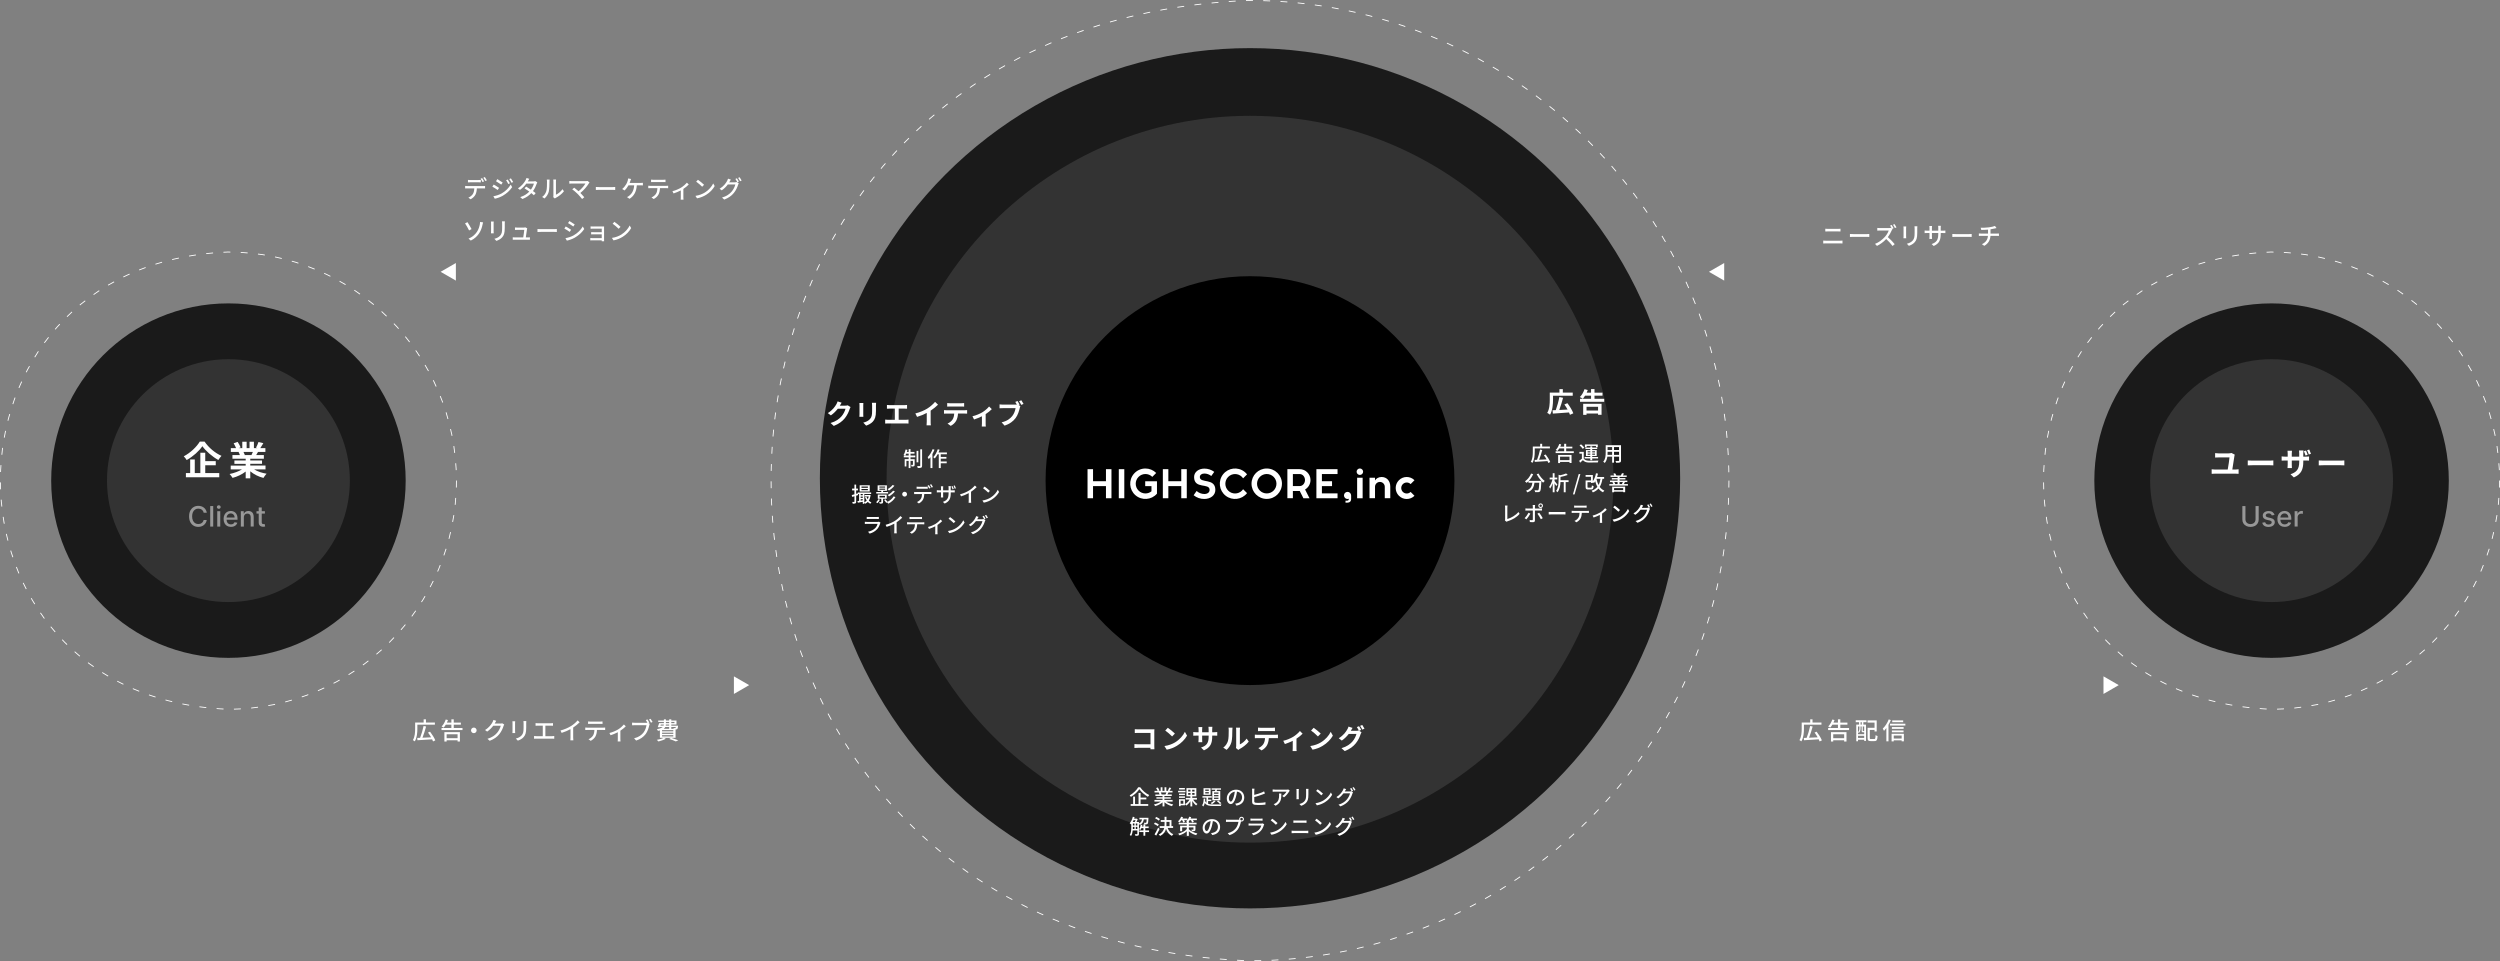 <?xml version="1.0" encoding="UTF-8"?><svg id="_イヤー_2" xmlns="http://www.w3.org/2000/svg" width="1448.99" height="557.13" viewBox="0 0 1448.99 557.13"><rect x="0" y="0" width="1448.99" height="557.13" fill="#808080" stroke="none"/><defs><style>.cls-1{fill:#fff;}.cls-2{fill:#989898;}.cls-3{fill:#333;}.cls-4{fill:#1a1a1a;}.cls-5{stroke-dasharray:0 0 4 6;}.cls-5,.cls-6{stroke-width:.5px;}.cls-5,.cls-6,.cls-7{fill:none;stroke:#fff;stroke-miterlimit:10;}.cls-6{stroke-dasharray:0 0 4.01 6.02;}.cls-7{stroke-dasharray:0 4;}</style></defs><g id="_イヤー_1-2"><g><g><path class="cls-1" d="M241.91,422.34c0,2.15-.21,5.32-1.52,7.36-.22-.19-.79-.6-1.1-.72,1.21-1.92,1.32-4.68,1.32-6.63v-3.58h4.93v-1.84h1.34v1.84h5.18v1.24h-10.16v2.34Zm9.08,7.41c-.12-.36-.31-.79-.53-1.24-3.08,.21-6.31,.4-8.51,.53l-.12-1.34c.49-.01,1.04-.04,1.66-.06,.74-1.91,1.59-4.72,2.02-6.87l1.46,.32c-.57,2.13-1.38,4.65-2.1,6.49,1.53-.07,3.27-.14,5-.22-.54-.95-1.18-1.94-1.81-2.77l1.18-.53c1.21,1.56,2.54,3.65,3.06,5.07l-1.31,.61Z"/><path class="cls-1" d="M268.06,421.94v1.21h-12.16v-1.21h5.71v-1.92h-3.23c-.4,.67-.82,1.25-1.24,1.73-.28-.18-.86-.53-1.18-.7,1-.95,1.88-2.51,2.38-4.03l1.3,.31c-.18,.5-.39,1.02-.61,1.5h2.59v-1.89h1.37v1.89h4.12v1.18h-4.12v1.92h5.08Zm-10.5,2.42h9v5.41h-1.35v-.71h-6.34v.74h-1.31v-5.43Zm1.31,1.2v2.3h6.34v-2.3h-6.34Z"/><path class="cls-1" d="M276.25,423.32c0,.89-.72,1.62-1.62,1.62s-1.62-.72-1.62-1.62,.72-1.62,1.62-1.62,1.62,.72,1.62,1.62Z"/><path class="cls-1" d="M286.91,419.01c-.06,.11-.12,.24-.19,.35h3.34c.39,0,.78-.04,1.04-.14l1.14,.7c-.14,.22-.29,.57-.39,.85-.38,1.34-1.2,3.2-2.45,4.74-1.28,1.59-2.97,2.86-5.57,3.86l-1.3-1.16c2.69-.81,4.35-2.03,5.59-3.48,1.03-1.18,1.87-2.94,2.12-4.11h-4.35c-.89,1.2-2.08,2.44-3.54,3.41l-1.23-.92c2.42-1.45,3.72-3.39,4.38-4.61,.17-.28,.4-.85,.51-1.25l1.62,.53c-.28,.42-.57,.96-.72,1.24Z"/><path class="cls-1" d="M298.53,419.08v4.67c0,.36,.03,.85,.06,1.13h-1.6c.01-.24,.06-.72,.06-1.13v-4.67c0-.25-.01-.74-.06-1.03h1.6c-.03,.29-.06,.64-.06,1.03Zm6.46,.14v2.48c0,3.19-.5,4.37-1.53,5.54-.91,1.06-2.31,1.7-3.33,2.03l-1.16-1.21c1.32-.33,2.48-.86,3.34-1.81,.97-1.11,1.16-2.2,1.16-4.64v-2.4c0-.5-.04-.92-.08-1.28h1.66c-.03,.36-.06,.78-.06,1.28Z"/><path class="cls-1" d="M311.64,419.2h7.62c.43,0,.88-.03,1.25-.08v1.53c-.39-.04-.85-.06-1.25-.06h-3.16v6.09h3.93c.45,0,.85-.06,1.21-.1v1.6c-.38-.06-.92-.07-1.21-.07h-9.19c-.4,0-.85,.01-1.3,.07v-1.6c.42,.07,.89,.1,1.3,.1h3.75v-6.09h-2.94c-.31,0-.88,.01-1.24,.06v-1.53c.36,.06,.92,.08,1.24,.08Z"/><path class="cls-1" d="M330.92,420.85c1.45-.89,2.93-2.19,3.87-3.32l1.17,1.11c-1.06,1.07-2.37,2.15-3.75,3.05v5.78c0,.57,.03,1.34,.1,1.64h-1.73c.04-.31,.08-1.07,.08-1.64v-4.85c-1.46,.79-3.3,1.6-5.14,2.16l-.68-1.38c2.44-.65,4.53-1.6,6.07-2.56Z"/><path class="cls-1" d="M340.47,421.75h9.11c.29,0,.82-.03,1.17-.07v1.44c-.32-.03-.81-.04-1.17-.04h-3.58c-.06,1.48-.33,2.7-.86,3.72-.5,.95-1.56,1.98-2.77,2.59l-1.28-.93c1.03-.43,2.02-1.23,2.58-2.08,.6-.93,.78-2.05,.84-3.3h-4.03c-.42,0-.89,.01-1.27,.04v-1.44c.39,.04,.84,.07,1.27,.07Zm1.73-3.51h5.63c.43,0,.95-.04,1.39-.1v1.44c-.45-.03-.96-.04-1.39-.04h-5.61c-.46,0-.97,.01-1.37,.04v-1.44c.42,.06,.91,.1,1.35,.1Z"/><path class="cls-1" d="M358.22,422.8c1.32-.82,2.66-2.01,3.39-2.9l1.09,1.06c-.7,.74-1.89,1.74-3.13,2.56v4.89c0,.45,.01,1.1,.07,1.34h-1.62c.03-.24,.06-.89,.06-1.34v-4.01c-1.2,.63-2.8,1.31-4.19,1.75l-.67-1.31c1.83-.42,3.89-1.37,5.01-2.05Z"/><path class="cls-1" d="M376.34,418.81l-.53,.22,.77,.5c-.11,.22-.18,.53-.25,.81-.31,1.42-.96,3.62-2.09,5.11-1.27,1.64-3.01,2.98-5.53,3.78l-1.2-1.31c2.73-.67,4.29-1.87,5.45-3.32,.96-1.23,1.56-3.01,1.74-4.28h-6.85c-.58,0-1.14,.03-1.5,.06v-1.56c.4,.04,1.06,.1,1.52,.1h6.74c.18,0,.4,0,.63-.03-.26-.52-.63-1.1-.92-1.55l.93-.38c.35,.5,.82,1.31,1.1,1.84Zm1.89-.36l-.95,.42c-.31-.57-.74-1.38-1.13-1.87l.95-.39c.33,.49,.85,1.32,1.13,1.84Z"/><path class="cls-1" d="M385.93,428.17c-1.13,.64-2.88,1.24-4.28,1.59-.21-.25-.66-.74-.95-.95,1.43-.25,3.11-.68,4.07-1.17l1.16,.53Zm-3.46-4.81c-.35,.1-.72,.18-1.14,.25-.11-.28-.4-.78-.61-1,1.8-.29,2.81-.71,3.38-1.24h-1.6l-.07,.17-1.2-.07c.29-.65,.61-1.57,.84-2.35h2.72v-.68h-3.29v-.81h3.29v-.7h1.17v.7h1.89v-.7h1.23v.7h3.02v2.3h-3.02v.65h3.9s-.01,.24-.01,.38c-.08,.86-.18,1.31-.39,1.55-.2,.19-.46,.26-.74,.28-.07,0-.17,.01-.28,.01v4.83h-9.08v-4.26Zm.32-2.79h1.84c.08-.21,.12-.43,.14-.65h-1.75l-.22,.65Zm7.45,2.61h-6.51v.71h6.51v-.71Zm0,1.46h-6.51v.72h6.51v-.72Zm0,1.48h-6.51v.72h6.51v-.72Zm-4.64-4.75c-.18,.38-.46,.71-.86,1.02h3.11v-1.02h-2.24Zm2.24-1.45h-1.91c0,.22-.03,.45-.07,.65h1.98v-.65Zm-1.89-.81h1.89v-.68h-1.89v.68Zm2.97,8.53c1.5,.45,3.2,1.02,4.21,1.44l-1.42,.65c-.85-.4-2.33-.96-3.82-1.42l1.03-.67Zm.15-9.21v.68h1.84v-.68h-1.84Zm0,2.94v1.02h1.45c-.06-.15-.11-.31-.18-.43,.39,.04,.74,.06,.89,.06,.13,0,.22-.01,.29-.1,.07-.07,.12-.24,.17-.54h-2.62Z"/></g><g><path class="cls-1" d="M270.85,107.86h9.12c.29,0,.81-.01,1.17-.07v1.43c-.33-.01-.81-.03-1.17-.03h-3.59c-.06,1.48-.33,2.7-.86,3.71-.5,.95-1.56,1.98-2.77,2.6l-1.28-.95c1.03-.42,2.03-1.23,2.58-2.08,.6-.93,.78-2.03,.84-3.29h-4.03c-.42,0-.88,.01-1.27,.04v-1.45c.39,.04,.84,.07,1.27,.07Zm1.73-3.51h4.71c.43,0,.96-.03,1.39-.08v1.44c-.45-.03-.95-.06-1.39-.06h-4.69c-.47,0-.99,.03-1.37,.06v-1.44c.42,.06,.89,.08,1.35,.08Zm8,.77l-.92,.39c-.28-.56-.72-1.39-1.1-1.92l.89-.38c.35,.5,.85,1.37,1.13,1.91Zm1.6-.61l-.91,.4c-.29-.6-.75-1.39-1.14-1.92l.89-.38c.38,.53,.91,1.39,1.16,1.89Z"/><path class="cls-1" d="M289.26,108.89l-.81,1.24c-.72-.53-2.21-1.48-3.09-1.95l.78-1.2c.88,.47,2.47,1.45,3.12,1.91Zm1.41,3.27c2.33-1.32,4.22-3.19,5.33-5.17l.85,1.48c-1.25,1.89-3.19,3.68-5.45,5-1.41,.81-3.36,1.48-4.63,1.71l-.82-1.44c1.55-.26,3.25-.78,4.71-1.59Zm.7-6.35l-.84,1.2c-.71-.52-2.2-1.49-3.05-1.98l.79-1.21c.86,.49,2.42,1.52,3.09,1.99Zm4.18,.42l-.97,.42c-.36-.79-.77-1.52-1.25-2.19l.95-.4c.38,.54,.96,1.52,1.28,2.17Zm1.91-.72l-.98,.43c-.39-.79-.82-1.49-1.31-2.15l.96-.4c.39,.52,.97,1.48,1.32,2.12Z"/><path class="cls-1" d="M306.04,104.85c-.06,.1-.1,.18-.15,.28h3.36c.39,0,.78-.06,1.04-.15l1.13,.7c-.13,.24-.28,.58-.38,.86-.39,1.21-1.11,2.79-2.13,4.21,.58,.42,1.13,.84,1.56,1.18l-1.03,1.23c-.39-.36-.92-.79-1.49-1.25-1.24,1.35-2.9,2.58-5.17,3.44l-1.27-1.11c2.38-.72,4.07-1.94,5.27-3.2-.96-.7-1.96-1.38-2.77-1.89l.96-.99c.84,.49,1.81,1.11,2.74,1.76,.82-1.13,1.48-2.49,1.74-3.51h-4.4c-.92,1.27-2.19,2.62-3.68,3.65l-1.18-.92c2.41-1.49,3.79-3.51,4.46-4.75,.17-.29,.42-.85,.53-1.25l1.59,.5c-.28,.42-.57,.96-.72,1.24Z"/><path class="cls-1" d="M316.64,110.77c.4-1.24,.4-3.96,.4-5.56,0-.47-.03-.81-.11-1.13h1.62c-.01,.11-.07,.63-.07,1.11,0,1.59-.06,4.56-.43,5.95-.42,1.53-1.3,2.9-2.48,3.9l-1.34-.89c1.21-.84,2.01-2.1,2.41-3.39Zm4.11,2.63v-8.25c0-.57-.08-1.03-.08-1.11h1.62c-.01,.08-.07,.54-.07,1.11v7.7c1.21-.54,2.79-1.73,3.79-3.2l.85,1.2c-1.18,1.57-3.15,3.04-4.75,3.84-.25,.14-.42,.26-.53,.35l-.92-.77c.06-.24,.1-.56,.1-.88Z"/><path class="cls-1" d="M341.3,106.27c-1,1.64-2.79,3.9-4.92,5.57,.82,.82,1.73,1.8,2.28,2.47l-1.28,1.03c-.56-.75-1.69-2.01-2.58-2.93-.84-.82-2.35-2.16-3.13-2.7l1.14-.93c.53,.39,1.57,1.24,2.51,2.06,1.84-1.41,3.3-3.27,3.98-4.47h-7.83c-.56,0-1.21,.06-1.5,.08v-1.56c.38,.06,1.03,.11,1.5,.11h8.05c.45,0,.84-.04,1.07-.12l1.1,.91c-.15,.18-.31,.35-.4,.49Z"/><path class="cls-1" d="M347.43,108.45h7.58c.67,0,1.21-.06,1.56-.08v1.73c-.31-.01-.95-.07-1.56-.07h-7.58c-.77,0-1.6,.03-2.08,.07v-1.73c.46,.03,1.32,.08,2.08,.08Z"/><path class="cls-1" d="M365.38,104.8c-.12,.35-.28,.78-.46,1.23h6.33c.35,0,.95-.01,1.37-.08v1.5c-.47-.03-1.04-.04-1.37-.04h-2.17c-.24,3.86-1.76,6.27-4.21,7.82l-1.48-1c.43-.18,.89-.45,1.21-.7,1.41-1.07,2.76-2.86,2.97-6.12h-3.3c-.57,1.03-1.46,2.27-2.29,2.97l-1.38-.84c.99-.72,1.95-2.09,2.45-2.94,.38-.68,.63-1.39,.79-1.94,.12-.4,.21-.85,.24-1.24l1.7,.32c-.14,.33-.29,.77-.4,1.06Z"/><path class="cls-1" d="M376.98,107.72h9.11c.29,0,.82-.03,1.17-.07v1.44c-.32-.03-.81-.04-1.17-.04h-3.58c-.06,1.48-.33,2.7-.86,3.72-.5,.95-1.56,1.98-2.77,2.59l-1.28-.93c1.03-.43,2.02-1.23,2.58-2.08,.6-.93,.78-2.05,.84-3.3h-4.03c-.42,0-.89,.01-1.27,.04v-1.44c.39,.04,.84,.07,1.27,.07Zm1.73-3.51h5.63c.43,0,.95-.04,1.39-.1v1.44c-.45-.03-.96-.04-1.39-.04h-5.61c-.46,0-.97,.01-1.37,.04v-1.44c.42,.06,.91,.1,1.35,.1Z"/><path class="cls-1" d="M394.73,108.77c1.32-.82,2.66-2.01,3.39-2.9l1.09,1.06c-.7,.74-1.89,1.74-3.13,2.56v4.89c0,.45,.01,1.1,.07,1.34h-1.62c.03-.24,.06-.89,.06-1.34v-4.01c-1.2,.63-2.8,1.31-4.19,1.75l-.67-1.31c1.83-.42,3.89-1.37,5.02-2.05Z"/><path class="cls-1" d="M408.55,111.57c2.24-1.38,3.98-3.47,4.83-5.25l.85,1.52c-1,1.81-2.72,3.71-4.89,5.04-1.41,.86-3.18,1.69-5.34,2.08l-.93-1.43c2.33-.35,4.14-1.13,5.47-1.95Zm-.47-4.46l-1.1,1.13c-.72-.74-2.45-2.26-3.48-2.95l1.02-1.09c.97,.65,2.79,2.1,3.57,2.91Z"/><path class="cls-1" d="M422.86,105.31c-.07,.13-.13,.24-.21,.36h3.36c.39,0,.78-.06,1.04-.14l1.14,.7c-.14,.22-.29,.57-.39,.85-.38,1.34-1.2,3.2-2.45,4.74-1.28,1.57-2.97,2.86-5.57,3.86l-1.3-1.17c2.69-.79,4.35-2.03,5.59-3.47,1.03-1.18,1.87-2.94,2.12-4.11h-4.36c-.88,1.2-2.08,2.42-3.52,3.4l-1.23-.91c2.42-1.46,3.72-3.39,4.38-4.61,.17-.29,.4-.85,.52-1.25l1.62,.53c-.28,.42-.57,.95-.72,1.23Zm5.39-.07l-.92,.39c-.28-.56-.72-1.39-1.1-1.92l.89-.38c.35,.5,.85,1.37,1.13,1.91Zm1.6-.61l-.91,.4c-.29-.6-.75-1.39-1.14-1.92l.89-.38c.38,.52,.91,1.39,1.16,1.89Z"/><path class="cls-1" d="M273.32,132.77l-1.44,.81c-.64-1.35-1.73-3.26-2.34-4.1l1.41-.72c.64,.95,1.87,3.08,2.37,4.01Zm3.09,1.64c1.04-1.55,1.46-3.16,1.7-4.4,.1-.47,.14-1.07,.14-1.37l1.75,.24c-.12,.45-.26,1.02-.33,1.32-.33,1.64-.89,3.37-1.91,4.95-1.1,1.67-2.66,3.22-4.9,4.29l-1.31-1.13c2.3-.93,3.83-2.4,4.86-3.9Z"/><path class="cls-1" d="M286.1,129.42v4.67c0,.36,.03,.85,.06,1.13h-1.6c.01-.24,.06-.72,.06-1.13v-4.67c0-.25-.01-.74-.06-1.03h1.6c-.03,.29-.06,.64-.06,1.03Zm6.46,.14v2.48c0,3.19-.5,4.37-1.53,5.54-.91,1.06-2.31,1.7-3.33,2.03l-1.16-1.21c1.32-.33,2.48-.86,3.34-1.81,.98-1.11,1.16-2.2,1.16-4.64v-2.4c0-.5-.04-.92-.08-1.28h1.66c-.03,.36-.06,.78-.06,1.28Z"/><path class="cls-1" d="M305.45,132.82c-.11,.89-.5,3.5-.7,4.79h1.17c.32,0,.89-.03,1.21-.06v1.42c-.26-.01-.85-.03-1.18-.03h-7.51c-.46,0-.78,.01-1.25,.03v-1.44c.36,.04,.81,.07,1.25,.07h4.82c.19-1.18,.56-3.58,.6-4.36h-4.14c-.42,0-.86,.03-1.24,.04v-1.45c.35,.04,.88,.07,1.23,.07h3.96c.25,0,.7-.04,.84-.11l1.06,.52c-.04,.15-.08,.36-.11,.5Z"/><path class="cls-1" d="M313.6,132.82h7.58c.67,0,1.21-.06,1.56-.08v1.73c-.31-.01-.95-.07-1.56-.07h-7.58c-.77,0-1.6,.03-2.08,.07v-1.73c.46,.03,1.32,.08,2.08,.08Z"/><path class="cls-1" d="M331.02,133.17l-.81,1.24c-.74-.53-2.22-1.48-3.11-1.95l.79-1.2c.88,.46,2.47,1.45,3.12,1.91Zm1.41,3.27c2.33-1.32,4.21-3.19,5.34-5.17l.85,1.48c-1.25,1.89-3.19,3.68-5.45,4.99-1.41,.82-3.36,1.49-4.62,1.73l-.82-1.44c1.55-.26,3.25-.78,4.71-1.59Zm.68-6.35l-.82,1.2c-.71-.52-2.2-1.5-3.06-1.99l.79-1.2c.86,.49,2.44,1.52,3.09,1.99Z"/><path class="cls-1" d="M343.83,131.26h5.34c.32,0,.75-.01,.95-.01-.01,.17-.01,.53-.01,.81v6.95c0,.22,.01,.61,.03,.84h-1.39c.01-.13,.01-.33,.01-.56h-5.46c-.42,0-.93,.03-1.17,.04v-1.38c.24,.03,.68,.06,1.17,.06h5.46v-2.2h-4.76c-.5,0-1.07,0-1.38,.03v-1.32c.32,.01,.88,.04,1.37,.04h4.78v-2.03h-4.92c-.43,0-1.27,.03-1.56,.04v-1.35c.32,.04,1.13,.06,1.56,.06Z"/><path class="cls-1" d="M360.13,135.94c2.24-1.38,3.98-3.47,4.83-5.25l.85,1.52c-1,1.81-2.72,3.71-4.89,5.04-1.41,.86-3.18,1.69-5.33,2.08l-.93-1.43c2.33-.35,4.14-1.13,5.47-1.95Zm-.47-4.46l-1.1,1.13c-.72-.74-2.45-2.26-3.48-2.95l1.02-1.09c.98,.65,2.79,2.1,3.57,2.91Z"/></g><g><path class="cls-6" d="M264.55,278.57c0,73.18-59.32,132.5-132.5,132.5-175.76-6.98-175.71-258.05,0-265,73.18,0,132.5,59.32,132.5,132.5h0Z"/><circle class="cls-4" cx="132.4" cy="278.57" r="102.73"/><circle class="cls-3" cx="132.4" cy="278.57" r="70.38"/><g><path class="cls-1" d="M118.56,255.95c2.45,3.59,6.18,6.68,9.82,8.25-.68,.7-1.29,1.59-1.82,2.43-3.52-1.95-7.32-5.23-9.27-8.02-1.84,2.77-5.34,5.93-9.09,8.04-.34-.61-1.11-1.61-1.7-2.18,3.93-2.02,7.59-5.63,9.29-8.52h2.77Zm.39,18.24h8.13v2.45h-19.33v-2.45h2.48v-7.88h2.66v7.88h3.23v-11.79h2.84v4.86h6.09v2.39h-6.09v4.54Z"/><path class="cls-1" d="M147.31,272.08c1.93,1.18,4.57,2.07,7.2,2.48-.61,.59-1.41,1.73-1.82,2.45-2.79-.7-5.54-2.07-7.63-3.84v4.09h-2.66v-3.95c-2.11,1.66-4.91,2.98-7.61,3.68-.39-.66-1.16-1.7-1.73-2.25,2.54-.52,5.23-1.48,7.18-2.66h-6.52v-2.23h8.68v-1h-6.54v-1.95h6.54v-1.02h-7.68v-2.11h4.32c-.18-.57-.48-1.25-.77-1.77l.27-.05h-4.75v-2.2h3.04c-.32-.86-.91-1.95-1.41-2.82l2.32-.8c.66,.98,1.41,2.32,1.73,3.2l-1.11,.41h2.07v-3.7h2.52v3.7h1.68v-3.7h2.54v3.7h2.02l-.82-.25c.55-.93,1.11-2.29,1.43-3.29l2.84,.68c-.64,1.04-1.25,2.07-1.77,2.86h2.95v2.2h-4.27c-.36,.66-.73,1.27-1.07,1.82h4.45v2.11h-7.88v1.02h6.82v1.95h-6.82v1h8.84v2.23h-6.59Zm-6.18-10.13c.32,.59,.61,1.27,.77,1.75l-.39,.07h4.25c.27-.55,.54-1.2,.79-1.82h-5.43Z"/></g><g><path class="cls-2" d="M119.84,297.18h-1.81c-.07-.39-.2-.73-.39-1.02-.19-.29-.42-.54-.7-.75-.28-.21-.58-.36-.92-.46-.34-.1-.7-.16-1.08-.16-.68,0-1.3,.17-1.84,.52s-.97,.85-1.28,1.52c-.31,.67-.47,1.48-.47,2.44s.16,1.78,.47,2.45,.74,1.17,1.28,1.51c.54,.34,1.15,.51,1.83,.51,.38,0,.73-.05,1.07-.15,.34-.1,.65-.25,.92-.46,.28-.2,.51-.45,.7-.74,.19-.29,.32-.63,.4-1.01h1.81c-.1,.59-.28,1.13-.56,1.62-.28,.49-.63,.91-1.06,1.27-.43,.35-.92,.63-1.48,.82-.55,.19-1.16,.29-1.81,.29-1.03,0-1.95-.24-2.75-.73-.81-.49-1.44-1.19-1.9-2.1s-.69-2-.69-3.27,.23-2.36,.7-3.27c.46-.91,1.1-1.61,1.91-2.1,.8-.49,1.72-.73,2.75-.73,.63,0,1.22,.09,1.77,.27,.55,.18,1.04,.44,1.48,.79s.8,.77,1.09,1.27c.29,.5,.48,1.07,.58,1.7Z"/><path class="cls-2" d="M123.58,293.31v11.89h-1.74v-11.89h1.74Z"/><path class="cls-2" d="M126.8,294.91c-.3,0-.56-.1-.78-.3-.21-.2-.32-.45-.32-.73s.11-.53,.32-.73c.21-.2,.47-.3,.78-.3s.56,.1,.78,.3c.21,.2,.32,.45,.32,.73s-.11,.53-.32,.73c-.21,.2-.47,.3-.78,.3Zm-.88,10.3v-8.92h1.74v8.92h-1.74Z"/><path class="cls-2" d="M133.84,305.38c-.88,0-1.63-.19-2.27-.57-.63-.38-1.12-.91-1.46-1.6-.34-.69-.51-1.49-.51-2.42s.17-1.72,.51-2.42c.34-.7,.82-1.24,1.44-1.63,.62-.39,1.34-.59,2.17-.59,.5,0,.99,.08,1.46,.25,.47,.17,.9,.43,1.27,.78,.38,.36,.67,.82,.89,1.39s.33,1.26,.33,2.06v.62h-7.09v-1.3h5.39c0-.46-.09-.86-.28-1.22-.19-.35-.45-.63-.78-.84-.33-.21-.73-.31-1.18-.31-.49,0-.91,.12-1.27,.36-.36,.24-.64,.55-.84,.93s-.29,.79-.29,1.24v1.02c0,.6,.11,1.1,.32,1.52,.21,.42,.51,.74,.89,.96,.38,.22,.82,.33,1.33,.33,.33,0,.63-.05,.9-.14,.27-.1,.5-.24,.7-.43,.2-.19,.35-.42,.45-.7l1.64,.3c-.13,.48-.37,.91-.71,1.27-.34,.36-.76,.64-1.27,.84s-1.09,.3-1.74,.3Z"/><path class="cls-2" d="M141.33,299.91v5.3h-1.74v-8.92h1.67v1.45h.11c.21-.47,.53-.85,.97-1.14,.44-.29,.99-.43,1.66-.43,.61,0,1.14,.13,1.6,.38,.46,.25,.81,.63,1.06,1.13,.25,.5,.38,1.12,.38,1.85v5.67h-1.74v-5.46c0-.65-.17-1.15-.5-1.52-.34-.37-.8-.55-1.39-.55-.4,0-.76,.09-1.07,.26s-.56,.43-.74,.76c-.18,.33-.27,.74-.27,1.21Z"/><path class="cls-2" d="M153.53,296.28v1.39h-4.87v-1.39h4.87Zm-3.57-2.14h1.74v8.44c0,.34,.05,.59,.15,.76s.23,.28,.39,.34c.16,.06,.34,.09,.53,.09,.14,0,.26,0,.37-.03,.1-.02,.19-.04,.24-.05l.31,1.43c-.1,.04-.24,.08-.43,.12s-.42,.06-.7,.07c-.46,0-.88-.07-1.28-.24-.39-.17-.71-.43-.96-.79-.24-.36-.37-.8-.37-1.34v-8.8Z"/></g></g><g><path class="cls-6" d="M1448.74,278.57c0,73.18-59.32,132.5-132.5,132.5-175.76-6.98-175.71-258.05,0-265,73.18,0,132.5,59.32,132.5,132.5h0Z"/><circle class="cls-4" cx="1316.59" cy="278.57" r="102.73"/><circle class="cls-3" cx="1316.59" cy="278.57" r="70.38"/><g><path class="cls-1" d="M1295.06,264.3c-.22,1.66-.87,5.8-1.22,7.84h1.96c.64,0,1.22-.09,1.69-.15v2.64c-.51-.07-1.27-.09-1.69-.09h-12.13c-.54,0-1.18,.04-1.8,.09v-2.64c.58,.09,1.24,.15,1.8,.15h7.51c.35-1.98,.98-5.84,1.02-7.02h-6.27c-.73,0-1.4,.02-2.06,.07v-2.56c.58,.07,1.42,.15,2.04,.15h5.75c.47,0,1.38-.11,1.69-.24l1.89,.95c-.07,.25-.16,.67-.18,.82Z"/><path class="cls-1" d="M1305.72,266.98h9.77c.85,0,1.66-.07,2.13-.11v2.86c-.44-.02-1.36-.09-2.13-.09h-9.77c-1.04,0-2.25,.04-2.93,.09v-2.86c.65,.05,1.98,.11,2.93,.11Z"/><path class="cls-1" d="M1329.51,276.72l-1.95-1.84c3.51-1.24,5.06-2.8,5.06-7.28v-.69h-4.31v2.47c0,.82,.05,1.55,.07,1.91h-2.55c.05-.36,.11-1.09,.11-1.91v-2.47h-1.55c-.91,0-1.56,.05-1.96,.07v-2.47c.33,.05,1.05,.16,1.96,.16h1.55v-1.8c0-.53-.05-1.07-.11-1.64h2.58c-.04,.35-.11,.93-.11,1.66v1.78h4.31v-1.91c0-.73-.05-1.33-.11-1.69h2.6c-.05,.38-.13,.96-.13,1.69v1.91h1.35c.96,0,1.51-.04,2-.13v2.42c-.4-.04-1.04-.05-1.98-.05h-1.36v.6c0,4.51-1.07,7.26-5.47,9.2Zm8-13.1l-1.25,.4c-.25-.76-.58-1.76-.93-2.49l1.22-.4c.34,.73,.76,1.78,.96,2.49Zm1.91-.6l-1.25,.4c-.25-.78-.6-1.76-.98-2.47l1.24-.4c.35,.73,.76,1.78,1,2.47Z"/><path class="cls-1" d="M1346.87,266.98h9.77c.85,0,1.66-.07,2.13-.11v2.86c-.44-.02-1.36-.09-2.13-.09h-9.77c-1.04,0-2.25,.04-2.93,.09v-2.86c.66,.05,1.98,.11,2.93,.11Z"/></g><g><path class="cls-2" d="M1307.32,293.31h1.8v7.82c0,.83-.2,1.57-.59,2.21s-.94,1.14-1.65,1.51c-.71,.37-1.54,.55-2.49,.55s-1.78-.18-2.49-.55c-.71-.37-1.26-.87-1.65-1.51-.39-.64-.59-1.38-.59-2.21v-7.82h1.79v7.68c0,.54,.12,1.02,.36,1.43,.24,.42,.58,.75,1.01,.98,.44,.24,.96,.36,1.56,.36s1.13-.12,1.57-.36c.44-.24,.78-.57,1.01-.98,.23-.42,.35-.9,.35-1.43v-7.68Z"/><path class="cls-2" d="M1318.28,298.46l-1.57,.28c-.07-.2-.17-.39-.31-.57-.14-.18-.33-.33-.57-.45-.24-.12-.54-.17-.9-.17-.49,0-.9,.11-1.23,.33s-.49,.5-.49,.85c0,.3,.11,.54,.33,.72,.22,.18,.58,.33,1.07,.45l1.42,.33c.82,.19,1.43,.48,1.83,.88s.6,.91,.6,1.54c0,.53-.15,1.01-.46,1.43-.31,.42-.74,.74-1.28,.98-.55,.24-1.18,.35-1.9,.35-1,0-1.81-.21-2.45-.64-.63-.43-1.02-1.04-1.16-1.83l1.68-.26c.1,.44,.32,.77,.64,.99,.33,.22,.75,.33,1.27,.33,.57,0,1.02-.12,1.37-.36,.34-.24,.51-.53,.51-.87,0-.28-.1-.51-.31-.7-.21-.19-.52-.33-.95-.43l-1.51-.33c-.83-.19-1.45-.49-1.84-.91-.4-.41-.59-.94-.59-1.57,0-.53,.15-.99,.44-1.38,.29-.4,.7-.7,1.22-.93,.52-.22,1.11-.33,1.78-.33,.96,0,1.72,.21,2.28,.62,.55,.42,.92,.97,1.1,1.67Z"/><path class="cls-2" d="M1324.2,305.38c-.88,0-1.63-.19-2.27-.57s-1.12-.91-1.46-1.6c-.34-.69-.51-1.49-.51-2.42s.17-1.72,.51-2.42c.34-.7,.82-1.24,1.44-1.63,.62-.39,1.34-.59,2.17-.59,.5,0,.99,.08,1.46,.25s.9,.43,1.27,.78c.38,.36,.67,.82,.89,1.39s.33,1.26,.33,2.06v.62h-7.09v-1.3h5.39c0-.46-.09-.86-.28-1.22-.19-.35-.45-.63-.78-.84-.33-.21-.73-.31-1.18-.31-.49,0-.91,.12-1.27,.36-.36,.24-.64,.55-.84,.93-.2,.38-.29,.79-.29,1.24v1.02c0,.6,.11,1.1,.32,1.52,.21,.42,.51,.74,.89,.96,.38,.22,.82,.33,1.33,.33,.33,0,.63-.05,.9-.14,.27-.1,.5-.24,.7-.43,.2-.19,.35-.42,.45-.7l1.64,.3c-.13,.48-.37,.91-.71,1.27-.34,.36-.76,.64-1.27,.84-.51,.2-1.09,.3-1.74,.3Z"/><path class="cls-2" d="M1329.96,305.2v-8.92h1.68v1.42h.09c.16-.48,.45-.86,.86-1.14,.41-.28,.88-.42,1.4-.42,.11,0,.24,0,.39,.01s.27,.02,.35,.03v1.66c-.07-.02-.19-.04-.37-.07-.18-.03-.36-.04-.53-.04-.41,0-.78,.09-1.09,.26-.32,.17-.57,.41-.76,.71-.19,.3-.28,.65-.28,1.04v5.45h-1.74Z"/></g></g><g><line class="cls-7" x1="211.04" y1="397.1" x2="421.68" y2="397.1"/><polygon class="cls-1" points="434.21 397.1 425.37 392 425.37 402.21 434.21 397.1"/></g><g><line class="cls-7" x1="453.94" y1="157.54" x2="267.91" y2="157.54"/><polygon class="cls-1" points="255.38 157.54 264.22 162.64 264.22 152.44 255.38 157.54"/></g><g><path class="cls-1" d="M1045.56,422.34c0,2.15-.21,5.32-1.52,7.36-.22-.19-.79-.6-1.1-.72,1.21-1.92,1.32-4.68,1.32-6.63v-3.58h4.93v-1.84h1.34v1.84h5.18v1.24h-10.16v2.34Zm9.08,7.41c-.13-.36-.31-.79-.53-1.24-3.08,.21-6.31,.4-8.51,.53l-.12-1.34c.49-.01,1.04-.04,1.66-.06,.74-1.91,1.59-4.72,2.02-6.87l1.46,.32c-.57,2.13-1.38,4.65-2.1,6.49,1.53-.07,3.27-.14,5-.22-.54-.95-1.18-1.94-1.81-2.77l1.18-.53c1.21,1.56,2.54,3.65,3.07,5.07l-1.31,.61Z"/><path class="cls-1" d="M1071.72,421.94v1.21h-12.16v-1.21h5.71v-1.92h-3.23c-.4,.67-.82,1.25-1.24,1.73-.28-.18-.86-.53-1.18-.7,1-.95,1.88-2.51,2.38-4.03l1.29,.31c-.18,.5-.39,1.02-.61,1.5h2.59v-1.89h1.37v1.89h4.12v1.18h-4.12v1.92h5.08Zm-10.5,2.42h9v5.41h-1.35v-.71h-6.34v.74h-1.31v-5.43Zm1.31,1.2v2.3h6.34v-2.3h-6.34Z"/><path class="cls-1" d="M1075.57,417.45h6.24v1.14h-1.81v1.39h1.52v9.47h-1.04v-.72h-3.58v.92h-1.02v-9.67h1.63v-1.39h-1.94v-1.14Zm1.32,8.09h3.58v-1.13h-.72c-.57,0-.74-.17-.74-.89v-2.45h-.64v1.1c0,.82-.18,1.89-.96,2.65-.11-.14-.36-.36-.52-.46,.7-.65,.81-1.5,.81-2.2v-1.09h-.81v4.47Zm3.58,2.16v-1.23h-3.58v1.23h3.58Zm-1.38-9.11h-.7v1.39h.7v-1.39Zm1.38,2.48h-.81v2.44c0,.18,.01,.21,.15,.21h.39c.14,0,.18-.01,.2-.04,.03,.01,.04,.03,.07,.06v-2.66Zm5.85,7.27c.57,0,.67-.35,.75-2.28,.29,.24,.82,.46,1.17,.54-.14,2.28-.49,2.94-1.82,2.94h-2.16c-1.38,0-1.81-.38-1.81-1.84v-5.88h4.03v-3.02h-4.07v-1.24h5.32v6.41h-1.25v-.92h-2.75v4.65c0,.54,.11,.64,.7,.64h1.89Z"/><path class="cls-1" d="M1095.93,417.34c-.38,.93-.85,1.88-1.37,2.77v9.56h-1.23v-7.69c-.45,.6-.91,1.14-1.37,1.62-.12-.29-.5-.99-.71-1.31,1.37-1.28,2.67-3.29,3.46-5.34l1.21,.39Zm8.41,2.12v1.07h-8.93v-1.07h8.93Zm-7.98,5.84h7.12v4.36h-1.3v-.56h-4.58v.6h-1.24v-4.4Zm6.97-2.84h-6.8v-1.04h6.8v1.04Zm-6.8,.91h6.76v1.03h-6.76v-1.03Zm6.55-4.79h-6.35v-1.04h6.35v1.04Zm-5.47,7.75v1.74h4.58v-1.74h-4.58Z"/></g><g><path class="cls-1" d="M1058.32,139.52h8.19c.45,0,.95-.03,1.39-.08v1.69c-.46-.04-1-.07-1.39-.07h-8.19c-.52,0-1.09,.03-1.59,.07v-1.69c.51,.04,1.07,.08,1.59,.08Zm1.09-6.87h5.88c.53,0,1.07-.03,1.45-.07v1.59c-.39-.03-.97-.04-1.45-.04h-5.87c-.5,0-1.04,.01-1.49,.04v-1.59c.46,.04,1.02,.07,1.48,.07Z"/><path class="cls-1" d="M1074.29,135.69h7.58c.67,0,1.21-.06,1.56-.08v1.73c-.31-.01-.95-.07-1.56-.07h-7.58c-.77,0-1.6,.03-2.08,.07v-1.73c.46,.03,1.32,.08,2.08,.08Z"/><path class="cls-1" d="M1097.51,132.28l-.79,.35,.14,.11c-.1,.12-.31,.49-.4,.72-.49,1.14-1.31,2.7-2.28,3.97,1.43,1.23,3.12,3.02,3.98,4.08l-1.23,1.07c-.92-1.24-2.31-2.77-3.69-4.05-1.49,1.59-3.37,3.06-5.36,4l-1.13-1.18c2.26-.85,4.35-2.54,5.73-4.07,.95-1.06,1.88-2.59,2.21-3.68h-5.11c-.54,0-1.29,.07-1.52,.08v-1.57c.28,.04,1.09,.08,1.52,.08h5.17c.52,0,.97-.06,1.21-.14l.54,.42c-.28-.56-.67-1.24-1-1.73l.91-.38c.35,.52,.86,1.39,1.12,1.91Zm1.69-.5l-.91,.4c-.29-.6-.75-1.39-1.13-1.92l.89-.38c.36,.52,.89,1.39,1.14,1.89Z"/><path class="cls-1" d="M1104.77,132.29v4.67c0,.36,.03,.85,.06,1.13h-1.6c.01-.24,.06-.72,.06-1.13v-4.67c0-.25-.01-.74-.06-1.03h1.6c-.03,.29-.06,.64-.06,1.03Zm6.46,.14v2.48c0,3.19-.5,4.37-1.53,5.54-.91,1.06-2.31,1.7-3.33,2.03l-1.16-1.21c1.32-.33,2.48-.86,3.34-1.81,.98-1.11,1.16-2.2,1.16-4.64v-2.4c0-.5-.04-.92-.08-1.28h1.66c-.03,.36-.06,.78-.06,1.28Z"/><path class="cls-1" d="M1120.76,142.57l-1.18-1.11c2.61-.96,3.83-2.16,3.83-5.85v-.56h-3.68v2.09c0,.57,.04,1.16,.07,1.35h-1.55c.01-.19,.07-.77,.07-1.35v-2.09h-1.37c-.65,0-1.23,.03-1.45,.06v-1.52c.18,.04,.81,.11,1.45,.11h1.37v-1.6c0-.35-.03-.75-.08-1.11h1.57c-.03,.18-.08,.6-.08,1.11v1.6h3.68v-1.62c0-.56-.04-1.02-.07-1.21h1.57c-.03,.21-.08,.65-.08,1.21v1.62h1.31c.68,0,1.13-.04,1.39-.08v1.48c-.22-.03-.71-.04-1.38-.04h-1.32v.47c0,3.59-.81,5.59-4.07,7.05Z"/><path class="cls-1" d="M1133.64,135.69h7.58c.67,0,1.21-.06,1.56-.08v1.73c-.31-.01-.95-.07-1.56-.07h-7.58c-.77,0-1.6,.03-2.08,.07v-1.73c.46,.03,1.32,.08,2.08,.08Z"/><path class="cls-1" d="M1152.72,131.77c1.32-.18,2.86-.5,3.55-.82l.91,1.23c-.38,.1-.68,.17-.91,.22-.68,.18-1.64,.38-2.58,.52v2.47h3.71c.29,0,.86-.03,1.17-.06v1.42c-.33-.03-.78-.04-1.14-.04h-3.76c-.18,2.47-1.2,4.39-3.58,5.78l-1.38-.95c2.16-1.02,3.3-2.54,3.51-4.83h-4.01c-.43,0-.92,.01-1.27,.04v-1.44c.33,.04,.82,.07,1.25,.07h4.07v-2.29c-1.38,.13-2.9,.17-3.92,.18l-.35-1.28c1.06,.04,3.19,0,4.72-.22Z"/></g><g><line class="cls-7" x1="1004.94" y1="397.1" x2="1215.48" y2="397.1"/><polygon class="cls-1" points="1228.01 397.1 1219.17 392 1219.17 402.21 1228.01 397.1"/></g><g><line class="cls-7" x1="1231.77" y1="157.54" x2="1003.03" y2="157.54"/><polygon class="cls-1" points="990.5 157.54 999.34 162.64 999.34 152.44 990.5 157.54"/></g><g><circle class="cls-4" cx="724.5" cy="277.2" r="249.31"/><circle class="cls-3" cx="724.5" cy="277.76" r="210.63"/><circle cx="724.5" cy="278.57" r="118.49"/><g><path class="cls-1" d="M659.67,422.72h8.01c.46,0,1.13-.02,1.4-.03-.02,.37-.05,1-.05,1.46v8.24c0,.56,.03,1.4,.06,1.88h-2.31c.02-.25,.02-.52,.02-.83h-7.25c-.62,0-1.53,.05-2.05,.1v-2.27c.56,.05,1.27,.1,1.99,.1h7.33v-6.58h-7.14c-.67,0-1.53,.03-1.97,.06v-2.21c.59,.06,1.42,.1,1.96,.1Z"/><path class="cls-1" d="M680.97,430.33c2.72-1.61,4.79-4.04,5.79-6.18l1.24,2.24c-1.21,2.15-3.32,4.34-5.88,5.88-1.61,.97-3.66,1.86-5.9,2.24l-1.33-2.1c2.48-.35,4.55-1.16,6.09-2.08Zm0-5.14l-1.62,1.65c-.83-.89-2.81-2.62-3.98-3.43l1.5-1.59c1.11,.75,3.18,2.4,4.1,3.37Z"/><path class="cls-1" d="M697.81,434.91l-1.7-1.61c3.07-1.07,4.42-2.43,4.42-6.34v-.6h-3.77v2.16c0,.7,.05,1.35,.06,1.67h-2.23c.05-.32,.1-.95,.1-1.67v-2.16h-1.35c-.79,0-1.37,.03-1.72,.06v-2.16c.27,.05,.92,.14,1.72,.14h1.35v-1.57c0-.46-.05-.95-.1-1.43h2.26c-.05,.3-.1,.81-.1,1.43v1.57h3.77v-1.67c0-.64-.05-1.16-.1-1.48h2.27c-.05,.32-.11,.84-.11,1.48v1.67h1.18c.84,0,1.32-.03,1.75-.11v2.11c-.35-.03-.91-.05-1.75-.05h-1.18v.52c0,3.94-.95,6.34-4.79,8.03Z"/><path class="cls-1" d="M711.7,429.52c.45-1.37,.46-4.37,.46-6.3,0-.64-.05-1.07-.14-1.46h2.34c-.02,.08-.11,.78-.11,1.45,0,1.88-.05,5.23-.48,6.84-.48,1.8-1.48,3.35-2.83,4.56l-1.94-1.29c1.4-.99,2.26-2.45,2.7-3.8Zm4.79,2.86v-9.27c0-.72-.11-1.32-.13-1.37h2.37s-.11,.67-.11,1.38v8.32c1.29-.56,2.86-1.81,3.93-3.35l1.22,1.75c-1.32,1.72-3.61,3.43-5.39,4.34-.35,.19-.54,.35-.68,.48l-1.34-1.1c.06-.3,.13-.75,.13-1.18Z"/><path class="cls-1" d="M728.83,425.88h10.41c.33,0,1.03-.03,1.45-.1v2.07c-.4-.03-1-.05-1.45-.05h-3.83c-.09,1.64-.45,2.97-1.02,4.09-.56,1.1-1.78,2.34-3.2,3.05l-1.86-1.35c1.13-.43,2.24-1.35,2.88-2.27,.65-.99,.92-2.18,.99-3.51h-4.37c-.48,0-1.08,.03-1.53,.06v-2.08c.48,.05,1.03,.1,1.53,.1Zm2.02-4.05h6.39c.54,0,1.18-.03,1.72-.11v2.05c-.54-.03-1.16-.06-1.72-.06h-6.38c-.56,0-1.22,.03-1.72,.06v-2.05c.52,.08,1.18,.11,1.7,.11Z"/><path class="cls-1" d="M749.46,427.1c1.54-.94,3.15-2.37,3.96-3.4l1.57,1.54c-.75,.83-2.15,1.96-3.56,2.89v5.45c0,.56,.02,1.4,.11,1.72h-2.35c.03-.32,.08-1.16,.08-1.72v-4.2c-1.4,.7-3.18,1.43-4.56,1.86l-.94-1.88c2.07-.45,4.44-1.51,5.69-2.27Z"/><path class="cls-1" d="M765.49,430.33c2.72-1.61,4.79-4.04,5.79-6.18l1.24,2.24c-1.21,2.15-3.32,4.34-5.88,5.88-1.61,.97-3.66,1.86-5.9,2.24l-1.33-2.1c2.48-.35,4.55-1.16,6.09-2.08Zm0-5.14l-1.62,1.65c-.83-.89-2.81-2.62-3.98-3.43l1.5-1.59c1.11,.75,3.18,2.4,4.1,3.37Z"/><path class="cls-1" d="M788.94,423.07l-1.18,.49,1.35,.83c-.17,.3-.4,.75-.52,1.15-.43,1.42-1.33,3.53-2.78,5.29-1.51,1.86-3.42,3.31-6.41,4.5l-1.88-1.69c3.24-.97,5.01-2.35,6.41-3.94,1.08-1.22,2-3.15,2.26-4.32h-4.47c-1.07,1.38-2.45,2.78-4.02,3.85l-1.78-1.34c2.78-1.69,4.18-3.75,4.96-5.12,.24-.38,.57-1.11,.71-1.65l2.34,.76c-.38,.56-.79,1.27-.97,1.62-.02,.03-.03,.05-.05,.08h3.18c.49,0,1.03-.08,1.38-.19l.11,.06c-.32-.64-.76-1.48-1.16-2.05l1.26-.51c.4,.57,.97,1.59,1.26,2.18Zm1.91-.73l-1.26,.54c-.33-.67-.84-1.59-1.29-2.19l1.26-.51c.41,.59,1,1.61,1.29,2.16Z"/></g><g><path class="cls-1" d="M660.86,456.29c1.28,1.89,3.31,3.63,5.22,4.53-.28,.29-.55,.66-.75,1-1.87-1.07-3.93-2.86-4.99-4.41-.96,1.51-2.86,3.28-4.87,4.46-.14-.27-.47-.66-.71-.9,2.07-1.13,4.05-3.07,4.95-4.68h1.15Zm.21,9.76h4.44v1.01h-10.17v-1.01h1.42v-4.33h1.1v4.33h2.04v-6.45h1.18v2.7h3.34v1.01h-3.34v2.74Z"/><path class="cls-1" d="M675.89,464.61c1.06,.75,2.62,1.36,4.09,1.64-.25,.24-.58,.7-.75,1-1.57-.42-3.18-1.23-4.32-2.27v2.42h-1.1v-2.34c-1.15,.96-2.77,1.75-4.28,2.17-.17-.29-.48-.71-.74-.95,1.43-.3,3-.93,4.06-1.68h-3.73v-.94h4.68v-.74h-3.56v-.84h3.56v-.72h-4.15v-.89h2.47c-.11-.34-.31-.77-.51-1.1l.29-.05h-2.74v-.94h1.78c-.18-.47-.54-1.13-.88-1.63l.98-.33c.37,.52,.8,1.25,.96,1.72l-.62,.23h1.33v-2.06h1.05v2.06h1.19v-2.06h1.06v2.06h1.3l-.46-.14c.29-.48,.66-1.24,.84-1.78l1.16,.29c-.33,.59-.69,1.19-1,1.64h1.74v.94h-2.33c-.23,.41-.47,.81-.67,1.15h2.56v.89h-4.27v.72h3.7v.84h-3.7v.74h4.75v.94h-3.77Zm-3.1-5.28c.22,.35,.43,.78,.52,1.07l-.35,.07h2.54c.18-.33,.37-.76,.53-1.15h-3.24Z"/><path class="cls-1" d="M687.1,459.22h-4.28v-.89h4.28v.89Zm-.3,7.52h-2.52v.51h-.94v-4.05h3.46v3.54Zm-.01-5.91h-3.44v-.87h3.44v.87Zm-3.44,.74h3.44v.88h-3.44v-.88Zm3.4-3.95h-3.35v-.88h3.35v.88Zm-2.47,6.49v1.74h1.57v-1.74h-1.57Zm7.26-.66c.63,1,1.62,2,2.5,2.54-.24,.19-.59,.58-.76,.84-.78-.58-1.62-1.55-2.25-2.56v3.12h-1.08v-3.01c-.65,1.04-1.51,1.96-2.38,2.52-.17-.25-.51-.66-.75-.86,1-.53,2.01-1.54,2.64-2.6h-2.21v-1h2.69v-.87h-2.28v-4.76h5.73v4.76h-2.36v.87h2.7v1h-2.18Zm-2.88-4.69h1.34v-1.02h-1.34v1.02Zm0,1.92h1.34v-1.05h-1.34v1.05Zm3.69-2.94h-1.37v1.02h1.37v-1.02Zm0,1.89h-1.37v1.05h1.37v-1.05Z"/><path class="cls-1" d="M700.19,465.87c.84,.31,1.92,.37,3.21,.37,.66,0,3.75,0,4.57-.02-.14,.23-.33,.65-.37,.94h-4.19c-2.45,0-4.09-.27-5.11-1.75-.17,.81-.45,1.52-.89,2.05-.13-.23-.45-.59-.68-.76,.7-.84,.87-2.36,.9-3.82h.92c-.01,.46-.04,.9-.08,1.35,.21,.45,.46,.8,.77,1.07v-2.99h-2.3v-.86h5.38v.86h-2.11v1.13h1.89v.84h-1.89v1.58Zm1.47-5.21h-4.1v-3.83h4.1v3.83Zm-1.04-3.05h-2.07v.76h2.07v-.76Zm0,1.5h-2.07v.77h2.07v-.77Zm3.94,5.2c-.52,.66-1.36,1.35-2.11,1.76-.17-.18-.52-.53-.74-.67,.74-.34,1.48-.84,1.92-1.37l.93,.29Zm-.39-5.8c.08-.25,.16-.52,.23-.78h-2.18v-.83h5.47v.83h-2.25c-.11,.27-.22,.54-.33,.78h2.15v5.35h-4.62v-5.35h1.53Zm2.04,.8h-2.56v.75h2.56v-.75Zm0,1.49h-2.56v.75h2.56v-.75Zm0,1.51h-2.56v.76h2.56v-.76Zm-.13,1.66c.66,.42,1.42,1.07,1.82,1.53l-.81,.51c-.39-.48-1.16-1.17-1.8-1.62l.78-.42Z"/><path class="cls-1" d="M716.61,466.91l-.71-1.13c.41-.04,.77-.1,1.07-.17,1.54-.35,2.92-1.48,2.92-3.42,0-1.75-1.06-3.13-2.92-3.36-.17,1.08-.37,2.25-.72,3.39-.72,2.46-1.72,3.82-2.92,3.82s-2.29-1.33-2.29-3.34c0-2.7,2.36-5.01,5.39-5.01s4.73,2.02,4.73,4.54-1.62,4.27-4.54,4.69Zm-3.24-2.31c.54,0,1.11-.78,1.66-2.64,.3-.95,.52-2.05,.66-3.11-2.17,.35-3.44,2.23-3.44,3.73,0,1.39,.59,2.02,1.11,2.02Z"/><path class="cls-1" d="M726.96,458.19v2.53c1.45-.35,3.33-.95,4.5-1.45,.4-.17,.77-.35,1.18-.6l.52,1.22c-.4,.16-.88,.37-1.25,.52-1.3,.52-3.4,1.17-4.94,1.56v2.47c0,.57,.25,.72,.82,.83,.37,.06,.94,.08,1.51,.08,1.27,0,3.16-.13,4.16-.4v1.39c-1.08,.16-2.91,.25-4.23,.25-.74,0-1.46-.05-1.96-.13-.98-.17-1.54-.66-1.54-1.68v-6.59c0-.34-.02-.83-.07-1.1h1.41c-.05,.31-.08,.76-.08,1.1Z"/><path class="cls-1" d="M747.14,458.81c-.52,.88-1.66,2.41-2.95,3.33l-1-.81c1.06-.61,2.11-1.81,2.46-2.5h-6.61c-.48,0-.9,.04-1.42,.07v-1.34c.45,.06,.94,.11,1.42,.11h6.74c.26,0,.81-.04,1-.08l.76,.71c-.11,.13-.3,.36-.4,.51Zm-7.82,8.19l-1.11-.9c.35-.12,.77-.31,1.16-.59,1.72-1.11,2-2.63,2-4.63,0-.33-.01-.61-.07-.96h1.37c0,3.15-.18,5.46-3.35,7.09Z"/><path class="cls-1" d="M752.75,458.21v4.04c0,.31,.02,.74,.05,.98h-1.39c.01-.21,.05-.63,.05-.98v-4.04c0-.22-.01-.64-.05-.89h1.39c-.02,.25-.05,.55-.05,.89Zm5.59,.12v2.15c0,2.76-.43,3.79-1.33,4.8-.78,.92-2,1.47-2.88,1.76l-1-1.05c1.15-.29,2.15-.75,2.89-1.57,.84-.96,1-1.9,1-4.01v-2.07c0-.43-.04-.8-.07-1.11h1.43c-.02,.31-.05,.68-.05,1.11Z"/><path class="cls-1" d="M767.19,463.85c1.94-1.19,3.45-3,4.18-4.54l.74,1.31c-.87,1.57-2.35,3.21-4.23,4.36-1.22,.75-2.75,1.46-4.62,1.8l-.81-1.24c2.01-.3,3.58-.98,4.74-1.69Zm-.41-3.86l-.95,.98c-.63-.64-2.12-1.95-3.01-2.56l.88-.94c.84,.57,2.41,1.82,3.09,2.52Z"/><path class="cls-1" d="M779.58,458.43c-.06,.11-.11,.21-.18,.31h2.91c.34,0,.67-.05,.9-.12l.99,.6c-.12,.19-.25,.49-.34,.73-.33,1.16-1.04,2.77-2.12,4.1-1.11,1.36-2.57,2.47-4.82,3.34l-1.12-1.01c2.33-.69,3.76-1.76,4.83-3,.89-1.02,1.62-2.54,1.83-3.56h-3.77c-.76,1.04-1.8,2.1-3.05,2.94l-1.06-.78c2.1-1.27,3.22-2.93,3.79-3.99,.14-.25,.35-.74,.45-1.08l1.4,.46c-.24,.36-.49,.82-.63,1.06Zm4.67-.06l-.8,.34c-.24-.48-.63-1.21-.95-1.66l.77-.33c.3,.43,.74,1.18,.98,1.65Zm1.39-.53l-.78,.35c-.25-.52-.65-1.21-.99-1.66l.77-.33c.33,.45,.78,1.21,1,1.64Z"/></g><g><path class="cls-1" d="M662.94,474.93c-.24,1.41-.8,2.52-2.28,3.18-.11-.21-.33-.51-.53-.7v5.89c0,.48-.1,.8-.42,.96-.34,.16-.82,.17-1.6,.17-.05-.25-.21-.7-.35-.94,.58,.01,1.08,.01,1.23,.01,.16-.01,.22-.06,.22-.22v-1.96h-2.68c-.11,1.12-.36,2.28-.93,3.15-.17-.14-.58-.4-.8-.49,.81-1.27,.89-3.04,.89-4.39v-1.92l-.11,.13c-.18-.17-.59-.52-.82-.66,.83-.9,1.47-2.3,1.82-3.76l1.02,.23c-.08,.29-.17,.58-.26,.87h1.27l.16-.05,.65,.41c-.19,.51-.46,1.08-.72,1.59h1.43v.87c1.15-.51,1.58-1.35,1.77-2.37h-1.5v-.93h5.24s0,.27-.01,.39c-.08,1.95-.19,2.76-.45,3.05-.17,.22-.37,.3-.69,.34-.25,.04-.74,.04-1.22,.01-.02-.29-.12-.67-.25-.93,.42,.05,.81,.05,.98,.05,.16,.01,.25-.01,.33-.11,.13-.14,.22-.64,.28-1.87h-1.68Zm-5.93,.42c-.16,.37-.33,.75-.51,1.08h1.23c.16-.31,.31-.71,.45-1.08h-1.17Zm-.41,4.25c0,.28,0,.57-.01,.87h.93v-1.22h-.92v.35Zm0-1.18h.92v-1.15h-.92v1.15Zm1.7,0h.9v-1.15h-.9v1.15Zm.9,2.05v-1.22h-.9v1.22h.9Zm6.78,1.81h-2.19v2.12h-1.06v-2.12h-2.39v-.98h2.39v-1.3h-1.18c-.17,.41-.36,.77-.57,1.07-.19-.14-.61-.35-.84-.45,.49-.68,.84-1.65,1.04-2.65l.93,.19c-.06,.29-.13,.58-.22,.87h.84v-1.16h1.06v1.16h1.96v.96h-1.96v1.3h2.19v.98Z"/><path class="cls-1" d="M671,478.82c-.46-.41-1.41-.95-2.18-1.28l.62-.84c.75,.29,1.72,.78,2.22,1.17l-.65,.95Zm1.1,1.63c-.58,1.27-1.31,2.7-1.96,3.86l-.96-.71c.59-.93,1.43-2.47,2.07-3.86l.86,.71Zm-.48-4.81c-.45-.42-1.37-.99-2.13-1.34l.62-.81c.75,.3,1.69,.82,2.17,1.24l-.65,.9Zm5.15,4.23c.57,1.7,1.65,3.01,3.27,3.65-.25,.22-.62,.66-.78,.98-1.67-.77-2.77-2.21-3.45-4.12-.37,1.58-1.28,3.04-3.34,4.12-.19-.23-.63-.63-.9-.8,2.04-1.04,2.87-2.37,3.21-3.83h-2.63v-1.05h2.78c.04-.43,.05-.87,.05-1.3v-1.18h-2.21v-1.05h2.21v-1.87h1.11v1.87h2.89v3.53h.95v1.05h-3.16Zm-.69-2.34c0,.43-.01,.86-.04,1.29h1.83v-2.48h-1.8v1.19Z"/><path class="cls-1" d="M689.05,480.65c.98,.99,2.82,2,4.93,2.41-.23,.24-.55,.7-.71,.99-1.71-.43-3.21-1.33-4.22-2.22v2.63h-1.19v-2.66c-1.14,1.06-2.69,1.88-4.27,2.31-.14-.28-.47-.71-.7-.94,1.98-.43,3.92-1.42,4.97-2.66v-.95h-2.68v2.22h-1.18v-3.17h3.86v-.78h-4.67v-.98h4.67v-.58c-.14-.08-.29-.18-.39-.24,.23-.19,.46-.41,.69-.66h-1.86c.22,.36,.4,.72,.49,1l-1,.36c-.11-.35-.35-.92-.62-1.36h-.42c-.35,.49-.71,.96-1.07,1.31-.21-.19-.66-.48-.93-.63,.76-.66,1.46-1.68,1.86-2.69l1.07,.28c-.11,.27-.23,.52-.36,.77h2.87v.89c.47-.57,.88-1.24,1.11-1.94l1.1,.25c-.08,.28-.21,.53-.34,.8h3.63v.95h-2.24c.21,.35,.41,.71,.51,.99l-1,.33c-.12-.35-.39-.87-.66-1.31h-.78c-.18,.28-.37,.53-.58,.77h.12v.71h4.47v.98h-4.47v.78h3.82v2.12c0,.51-.11,.73-.46,.88-.37,.14-.88,.16-1.54,.16-.07-.29-.25-.64-.39-.89,.45,.02,.93,.02,1.05,.01,.14,0,.19-.04,.19-.16v-1.17h-2.68v1.1Z"/><path class="cls-1" d="M702.62,483.98l-.71-1.13c.41-.04,.77-.1,1.07-.17,1.54-.35,2.92-1.48,2.92-3.42,0-1.75-1.06-3.13-2.92-3.36-.17,1.08-.37,2.25-.72,3.39-.72,2.46-1.72,3.82-2.92,3.82s-2.29-1.33-2.29-3.34c0-2.7,2.36-5.01,5.39-5.01s4.73,2.03,4.73,4.54-1.62,4.27-4.54,4.69Zm-3.24-2.31c.54,0,1.11-.78,1.66-2.64,.3-.95,.52-2.05,.66-3.11-2.17,.35-3.44,2.23-3.44,3.73,0,1.39,.59,2.02,1.11,2.02Z"/><path class="cls-1" d="M719.6,473.39c.77,0,1.4,.63,1.4,1.39s-.63,1.39-1.4,1.39c-.11,0-.22-.01-.33-.04-.01,.07-.04,.16-.05,.23-.28,1.23-.83,3.13-1.81,4.42-1.1,1.42-2.6,2.58-4.79,3.27l-1.04-1.13c2.35-.58,3.71-1.62,4.71-2.87,.82-1.06,1.34-2.6,1.51-3.7h-5.93c-.51,0-.99,.02-1.3,.05v-1.35c.34,.04,.9,.08,1.3,.08h5.85c.14,0,.33,0,.52-.02-.02-.11-.04-.22-.04-.33,0-.76,.62-1.39,1.39-1.39Zm0,2.13c.41,0,.76-.34,.76-.75s-.35-.76-.76-.76-.75,.35-.75,.76,.34,.75,.75,.75Z"/><path class="cls-1" d="M732.54,478.17c-.34,1.17-.88,2.39-1.77,3.38-1.24,1.37-2.77,2.13-4.32,2.57l-.94-1.08c1.76-.36,3.23-1.15,4.22-2.17,.69-.71,1.12-1.62,1.34-2.41h-6.13c-.29,0-.82,.01-1.28,.05v-1.25c.47,.05,.93,.08,1.28,.08h6.17c.33,0,.61-.05,.77-.11l.86,.53c-.07,.13-.17,.31-.19,.42Zm-6.63-3.68h4.69c.39,0,.88-.02,1.18-.06v1.24c-.3-.02-.78-.04-1.19-.04h-4.68c-.39,0-.82,.01-1.16,.04v-1.24c.31,.04,.76,.06,1.16,.06Z"/><path class="cls-1" d="M740.87,480.91c1.94-1.19,3.45-3,4.18-4.54l.74,1.31c-.87,1.57-2.35,3.21-4.23,4.36-1.22,.75-2.75,1.46-4.62,1.8l-.81-1.24c2.01-.3,3.58-.98,4.74-1.69Zm-.41-3.86l-.95,.98c-.63-.64-2.12-1.95-3.01-2.56l.88-.94c.84,.57,2.41,1.82,3.09,2.52Z"/><path class="cls-1" d="M749.98,481.53h7.09c.39,0,.82-.02,1.21-.07v1.46c-.4-.04-.87-.06-1.21-.06h-7.09c-.45,0-.94,.02-1.37,.06v-1.46c.45,.04,.93,.07,1.37,.07Zm.94-5.94h5.09c.46,0,.93-.02,1.25-.06v1.37c-.34-.02-.84-.04-1.25-.04h-5.08c-.43,0-.9,.01-1.29,.04v-1.37c.4,.04,.88,.06,1.28,.06Z"/><path class="cls-1" d="M766.55,480.91c1.94-1.19,3.45-3,4.18-4.54l.74,1.31c-.87,1.57-2.35,3.21-4.23,4.36-1.22,.75-2.75,1.46-4.62,1.8l-.81-1.24c2.01-.3,3.58-.98,4.74-1.69Zm-.41-3.86l-.95,.98c-.63-.64-2.12-1.95-3.01-2.56l.88-.94c.84,.57,2.41,1.82,3.09,2.52Z"/><path class="cls-1" d="M778.94,475.49c-.06,.11-.11,.21-.18,.31h2.91c.34,0,.67-.05,.9-.12l.99,.6c-.12,.19-.25,.49-.34,.74-.33,1.16-1.04,2.77-2.12,4.1-1.11,1.36-2.57,2.47-4.82,3.34l-1.12-1.01c2.33-.69,3.76-1.76,4.83-3,.89-1.02,1.62-2.54,1.83-3.56h-3.77c-.76,1.04-1.8,2.1-3.05,2.94l-1.06-.78c2.1-1.27,3.22-2.93,3.79-3.99,.14-.25,.35-.74,.45-1.08l1.4,.46c-.24,.36-.49,.82-.63,1.06Zm4.67-.06l-.8,.34c-.24-.48-.63-1.21-.95-1.66l.77-.33c.3,.43,.74,1.18,.98,1.65Zm1.39-.53l-.78,.35c-.25-.52-.65-1.21-.99-1.66l.77-.33c.33,.45,.78,1.21,1,1.64Z"/></g><g><path class="cls-1" d="M527.72,264.04h2.77v1.02h-2.77v1.07h2.41v3.17c0,.46-.07,.75-.39,.92-.31,.17-.77,.18-1.4,.17-.02-.28-.16-.69-.3-.95,.43,.01,.8,.01,.92,0,.12,0,.16-.04,.16-.16v-2.15h-1.4v4.18h-1.06v-4.18h-1.31v3.22h-1v-4.22h2.31v-1.07h-2.83v-1.02h.83c-.23-.13-.67-.29-.94-.39,.53-.8,.93-1.99,1.16-3.13l1.05,.22c-.1,.4-.21,.81-.31,1.19h1.05v-1.6h1.06v1.6h2.3v1.01h-2.3v1.1Zm-1.06,0v-1.1h-1.41c-.16,.41-.34,.8-.53,1.1h1.94Zm5.61,3.94h-1.04v-6.67h1.04v6.67Zm2.17-7.56v9.46c0,.68-.14,.99-.54,1.18-.39,.19-1.06,.22-1.96,.22-.05-.3-.21-.82-.36-1.15,.67,.02,1.33,.02,1.53,.01,.19,0,.25-.06,.25-.25v-9.47h1.08Z"/><path class="cls-1" d="M541.62,260.64c-.33,.84-.74,1.71-1.19,2.52v8.14h-1.13v-6.36c-.31,.43-.65,.83-.99,1.18-.11-.28-.43-.9-.63-1.16,1.15-1.13,2.22-2.89,2.87-4.65l1.07,.34Zm3.64,2.66v1.53h3.28v1.02h-3.28v1.6h3.45v1.05h-3.45v2.8h-1.15v-8h-.67c-.51,.94-1.06,1.78-1.64,2.42-.18-.19-.62-.59-.87-.76,1.06-1.11,2.03-2.84,2.6-4.58l1.07,.29c-.19,.52-.4,1.05-.63,1.56h4.85v1.07h-3.57Z"/></g><g><path class="cls-1" d="M504.62,287.05c-.19,1.28-.55,2.29-1.07,3.1,.43,.45,.94,.81,1.51,1.05-.22,.18-.49,.54-.64,.78-.54-.28-1.02-.64-1.45-1.08-.42,.45-.92,.8-1.47,1.06-.1-.22-.31-.55-.51-.75v.78h-.93v-1.15c-1.01,.19-2.03,.37-2.84,.53l-.27-.94c.29-.04,.62-.08,.98-.15v-3.95h-.62l.08,.61-1.16,.37v3.41c0,.54-.11,.84-.42,1.02-.31,.16-.81,.19-1.56,.19-.04-.27-.16-.72-.3-1.02,.48,.02,.93,.02,1.06,.01,.16,0,.22-.05,.22-.21v-3.1c-.46,.14-.89,.28-1.29,.4l-.27-1.07c.43-.12,.98-.27,1.55-.43v-2.27h-1.36v-1.04h1.36v-2.34h1v2.34h1.04v1.04h-1.04v1.98l.95-.29v-.51h7.75v.89h-3.95v4.82c.52-.24,.98-.58,1.37-1.04-.4-.59-.72-1.27-.95-2l.81-.21c.17,.52,.4,1,.69,1.43,.25-.45,.47-.98,.61-1.56h-2.3v-.86h2.63l.18-.02,.59,.13Zm-.52-2.16h-5.83v-3.64h5.83v3.64Zm-5.26,1.45v.72h1.22v-.72h-1.22Zm0,2.21h1.22v-.72h-1.22v.72Zm1.22,1.43v-.66h-1.22v.84l1.22-.18Zm2.96-7.97h-3.72v.7h3.72v-.7Zm0,1.41h-3.72v.71h3.72v-.71Z"/><path class="cls-1" d="M510.03,289.6c-.35,.75-.92,1.53-1.43,2.03-.18-.17-.58-.43-.82-.55,.54-.45,1.02-1.07,1.29-1.71l.96,.24Zm4.7-3.56h-6.86v-.88h2.92v-.64h-2.12v-3.22h5.38v3.22h-2.22v.64h2.9v.88Zm-2.9,3.06v1.83c0,.47-.1,.71-.45,.84-.35,.16-.81,.16-1.47,.16-.07-.27-.27-.64-.41-.87,.51,.01,.96,.02,1.12,0,.13,0,.17-.02,.17-.16v-1.81h-2.03v-2.46h5.18v2.46h-2.12Zm-2.16-6.51h3.34v-.61h-3.34v.61Zm0,1.27h3.34v-.63h-3.34v.63Zm.06,4.48h3.21v-.94h-3.21v.94Zm9.27-.24c-.92,1.65-2.43,2.99-4.17,3.83-.13-.23-.39-.54-.63-.77l-.57,.3c-.23-.46-.77-1.17-1.22-1.69l.83-.41c.4,.43,.89,1.04,1.17,1.48,1.43-.71,2.79-1.83,3.5-3.15l1.08,.4Zm-.59-6.59c-.81,1.08-2.03,2.11-3.15,2.77-.19-.24-.52-.58-.81-.78,1.02-.55,2.24-1.51,2.89-2.41l1.06,.42Zm.27,3.31c-.88,1.12-2.17,2.19-3.36,2.88-.18-.24-.52-.58-.81-.78,1.11-.58,2.42-1.58,3.12-2.53l1.05,.43Z"/><path class="cls-1" d="M525.71,286.42c0,.77-.63,1.4-1.4,1.4s-1.4-.63-1.4-1.4,.63-1.4,1.4-1.4,1.4,.63,1.4,1.4Z"/><path class="cls-1" d="M530.93,285.18h7.9c.25,0,.7-.01,1.01-.06v1.24c-.29-.01-.7-.02-1.01-.02h-3.11c-.05,1.28-.29,2.34-.75,3.21-.43,.82-1.35,1.71-2.4,2.25l-1.11-.82c.89-.36,1.76-1.06,2.23-1.8,.52-.81,.67-1.76,.72-2.84h-3.48c-.36,0-.76,.01-1.1,.04v-1.25c.34,.04,.72,.06,1.1,.06Zm1.5-3.04h4.07c.37,0,.83-.02,1.21-.07v1.24c-.39-.02-.82-.05-1.21-.05h-4.06c-.41,0-.86,.02-1.18,.05v-1.24c.36,.05,.77,.07,1.17,.07Zm6.92,.66l-.79,.34c-.24-.48-.63-1.21-.95-1.66l.77-.33c.3,.43,.74,1.18,.98,1.65Zm1.39-.53l-.78,.35c-.25-.52-.65-1.21-.99-1.66l.77-.33c.33,.46,.78,1.21,1,1.64Z"/><path class="cls-1" d="M547.51,291.85l-1.02-.95c2.25-.83,3.31-1.87,3.31-5.06v-.48h-3.17v1.81c0,.48,.04,1,.05,1.17h-1.34c.02-.17,.06-.67,.06-1.17v-1.81h-1.18c-.57,0-1.06,.02-1.25,.04v-1.3c.16,.02,.7,.1,1.25,.1h1.18v-1.4c0-.29-.02-.65-.06-.96h1.35c-.02,.17-.06,.53-.06,.98v1.39h3.17v-1.4c0-.48-.04-.88-.06-1.05h1.36c-.01,.17-.06,.57-.06,1.05v1.4h1.12c.59,0,.98-.04,1.21-.07v1.28c-.18-.02-.61-.04-1.19-.04h-1.13v.41c0,3.11-.71,4.83-3.53,6.09Zm5.3-8.46l-.7,.24c-.18-.52-.42-1.21-.66-1.68l.69-.22c.22,.45,.52,1.18,.67,1.65Zm1.23-.37l-.7,.23c-.18-.53-.43-1.21-.67-1.68l.69-.22c.23,.46,.53,1.18,.69,1.66Z"/><path class="cls-1" d="M561.69,284.29c1.25-.77,2.53-1.89,3.35-2.87l1.01,.96c-.92,.93-2.05,1.86-3.24,2.64v5c0,.49,.02,1.16,.08,1.42h-1.49c.04-.27,.07-.93,.07-1.42v-4.19c-1.27,.69-2.86,1.39-4.45,1.87l-.59-1.19c2.11-.57,3.92-1.39,5.26-2.22Z"/><path class="cls-1" d="M574.14,288.4c1.94-1.19,3.45-3,4.18-4.54l.74,1.31c-.87,1.57-2.35,3.21-4.23,4.36-1.22,.75-2.75,1.46-4.62,1.8l-.81-1.24c2.01-.3,3.58-.98,4.74-1.69Zm-.41-3.86l-.95,.98c-.63-.64-2.12-1.95-3.01-2.56l.88-.94c.84,.57,2.41,1.82,3.09,2.52Z"/></g><g><path class="cls-1" d="M510.14,303.33c-.34,1.17-.88,2.39-1.77,3.38-1.24,1.37-2.77,2.13-4.32,2.57l-.94-1.08c1.76-.36,3.23-1.15,4.22-2.17,.69-.71,1.12-1.62,1.34-2.41h-6.14c-.29,0-.82,.01-1.28,.05v-1.25c.47,.05,.93,.08,1.28,.08h6.17c.33,0,.61-.05,.77-.11l.86,.53c-.07,.13-.17,.31-.19,.42Zm-6.63-3.68h4.69c.39,0,.88-.02,1.18-.06v1.24c-.3-.02-.78-.04-1.19-.04h-4.68c-.39,0-.82,.01-1.16,.04v-1.24c.31,.04,.76,.06,1.16,.06Z"/><path class="cls-1" d="M518.56,301.97c1.25-.77,2.53-1.89,3.35-2.87l1.01,.96c-.92,.93-2.05,1.86-3.24,2.64v5c0,.49,.02,1.16,.08,1.42h-1.49c.04-.27,.07-.93,.07-1.42v-4.19c-1.27,.69-2.86,1.39-4.45,1.87l-.59-1.19c2.11-.57,3.92-1.39,5.26-2.22Z"/><path class="cls-1" d="M526.83,302.74h7.88c.25,0,.71-.02,1.01-.06v1.24c-.28-.02-.7-.04-1.01-.04h-3.1c-.05,1.28-.29,2.34-.75,3.22-.43,.82-1.35,1.71-2.4,2.24l-1.11-.81c.89-.37,1.75-1.06,2.23-1.8,.52-.81,.68-1.77,.72-2.86h-3.48c-.36,0-.77,.01-1.1,.04v-1.24c.34,.04,.72,.06,1.1,.06Zm1.49-3.04h4.87c.37,0,.82-.04,1.21-.08v1.24c-.39-.02-.83-.04-1.21-.04h-4.86c-.4,0-.84,.01-1.18,.04v-1.24c.36,.05,.78,.08,1.17,.08Z"/><path class="cls-1" d="M542.2,303.65c1.15-.71,2.3-1.74,2.93-2.51l.94,.92c-.6,.64-1.64,1.51-2.71,2.22v4.23c0,.39,.01,.95,.06,1.16h-1.4c.02-.2,.05-.77,.05-1.16v-3.47c-1.04,.54-2.42,1.13-3.63,1.52l-.58-1.13c1.58-.36,3.36-1.18,4.34-1.77Z"/><path class="cls-1" d="M554.15,306.08c1.94-1.19,3.45-3,4.18-4.54l.74,1.31c-.87,1.57-2.35,3.21-4.23,4.36-1.22,.75-2.75,1.46-4.62,1.8l-.81-1.24c2.01-.3,3.58-.98,4.74-1.69Zm-.41-3.86l-.95,.98c-.63-.64-2.12-1.95-3.01-2.56l.88-.94c.84,.57,2.41,1.82,3.09,2.52Z"/><path class="cls-1" d="M566.54,300.65c-.06,.11-.11,.21-.18,.31h2.91c.34,0,.67-.05,.9-.12l.99,.6c-.12,.19-.25,.49-.34,.74-.33,1.16-1.04,2.77-2.12,4.1-1.11,1.36-2.57,2.47-4.82,3.34l-1.12-1.01c2.33-.69,3.76-1.76,4.83-3,.89-1.02,1.62-2.54,1.83-3.56h-3.77c-.76,1.04-1.8,2.1-3.05,2.94l-1.06-.78c2.1-1.27,3.22-2.93,3.79-3.99,.14-.25,.35-.74,.45-1.08l1.4,.46c-.24,.36-.49,.82-.63,1.06Zm4.67-.06l-.8,.34c-.24-.48-.63-1.21-.95-1.66l.77-.33c.3,.43,.74,1.18,.98,1.65Zm1.39-.53l-.78,.35c-.25-.52-.65-1.21-.99-1.66l.77-.33c.33,.45,.78,1.21,1,1.64Z"/></g><g><path class="cls-1" d="M889.52,261.91c0,1.86-.18,4.6-1.31,6.36-.19-.17-.69-.52-.95-.63,1.05-1.66,1.15-4.05,1.15-5.74v-3.1h4.27v-1.59h1.16v1.59h4.48v1.07h-8.79v2.03Zm7.86,6.41c-.11-.31-.27-.69-.46-1.07-2.66,.18-5.46,.35-7.37,.46l-.11-1.16c.42-.01,.9-.04,1.43-.05,.64-1.65,1.38-4.09,1.75-5.94l1.27,.28c-.49,1.84-1.19,4.03-1.82,5.62,1.33-.06,2.83-.12,4.33-.19-.47-.82-1.02-1.68-1.57-2.4l1.02-.46c1.05,1.35,2.19,3.16,2.65,4.39l-1.13,.53Z"/><path class="cls-1" d="M912.16,261.56v1.05h-10.52v-1.05h4.94v-1.66h-2.8c-.35,.58-.71,1.08-1.07,1.49-.24-.16-.75-.46-1.02-.6,.87-.82,1.63-2.17,2.06-3.48l1.12,.27c-.16,.43-.34,.88-.53,1.3h2.24v-1.64h1.18v1.64h3.57v1.02h-3.57v1.66h4.4Zm-9.09,2.1h7.79v4.68h-1.17v-.61h-5.48v.64h-1.13v-4.7Zm1.13,1.04v1.99h5.48v-1.99h-5.48Z"/><path class="cls-1" d="M917.93,265.75c.52,.83,1.47,1.21,2.81,1.27,1.36,.06,4.16,.02,5.69-.08-.13,.25-.3,.77-.36,1.1-1.39,.06-3.94,.08-5.34,.04-1.5-.06-2.53-.46-3.27-1.39-.51,.49-1.04,.98-1.63,1.49l-.55-1.11c.48-.33,1.07-.78,1.58-1.23v-2.91h-1.45v-1.04h2.52v3.86Zm-.58-5.59c-.34-.6-1.15-1.43-1.86-2.01l.86-.63c.7,.54,1.54,1.34,1.91,1.93l-.9,.71Zm4.39,5.57h-3.29v-.84h3.29v-.59h-2.52v-3.45h2.52v-.6h-2.84v-.81h2.84v-.75h1.1v.75h2.89v.81h-2.89v.6h2.6v3.45h-2.6v.59h3.4v.84h-3.4v.99h-1.1v-.99Zm-2.13-6.52h-.99v-1.59h7.44v1.59h-1.04v-.76h-5.41v.76Zm.58,3.01h1.55v-.65h-1.55v.65Zm1.55,1.35v-.67h-1.55v.67h1.55Zm1.1-2v.65h1.6v-.65h-1.6Zm1.6,1.33h-1.6v.67h1.6v-.67Z"/><path class="cls-1" d="M939.53,266.87c0,.65-.16,.99-.59,1.16-.45,.18-1.15,.21-2.25,.19-.05-.3-.23-.8-.37-1.08,.77,.04,1.57,.02,1.8,.02,.22,0,.3-.07,.3-.3v-2.16h-2.92v3.45h-1.12v-3.45h-2.77c-.19,1.33-.63,2.68-1.51,3.65-.17-.22-.63-.6-.88-.73,1.31-1.46,1.43-3.59,1.43-5.29v-4.29h8.88v8.84Zm-5.16-3.23v-1.78h-2.62v.48c0,.41-.01,.86-.05,1.3h2.66Zm-2.62-4.53v1.7h2.62v-1.7h-2.62Zm6.65,0h-2.92v1.7h2.92v-1.7Zm0,4.53v-1.78h-2.92v1.78h2.92Z"/></g><g><path class="cls-1" d="M891.72,274.46c.77,1.57,2.29,3.34,3.59,4.3-.29,.24-.72,.69-.94,1-.33-.28-.67-.61-1.01-.99,0,.11,0,.36-.01,.47-.16,3.65-.33,5.05-.74,5.52-.28,.35-.55,.43-.99,.49-.41,.05-1.15,.04-1.87,0-.01-.34-.17-.81-.37-1.13,.74,.07,1.42,.08,1.7,.08,.24,0,.39-.04,.52-.17,.28-.29,.43-1.42,.55-4.22h-2.78c-.3,2.34-1.07,4.45-4.17,5.58-.12-.29-.46-.77-.71-1,2.77-.92,3.41-2.68,3.67-4.58h-2.25v-.93c-.35,.36-.72,.69-1.1,.98-.2-.24-.69-.69-.95-.89,1.5-1.01,2.82-2.66,3.57-4.5l1.19,.35c-.63,1.46-1.53,2.81-2.56,3.89h7.26c-1-1.1-1.99-2.5-2.68-3.83l1.08-.43Z"/><path class="cls-1" d="M902,281.7c-.19-.39-.6-1.04-.98-1.59v5.22h-1.07v-5.27c-.41,1.23-.94,2.38-1.5,3.12-.12-.33-.39-.77-.55-1.02,.77-.99,1.53-2.76,1.91-4.3h-1.62v-1.06h1.76v-2.52h1.07v2.52h1.56v1.06h-1.56v.93c.41,.46,1.41,1.7,1.64,2.04l-.66,.88Zm7.14-2.31h-1.69v5.94h-1.11v-5.94h-1.9c-.06,1.83-.4,4.22-1.71,5.92-.16-.24-.59-.61-.86-.74,1.35-1.77,1.47-4.17,1.47-5.97v-3.42l.93,.27c1.29-.28,2.62-.65,3.44-1.04l.95,.87c-1.17,.48-2.75,.88-4.21,1.15v1.9h4.69v1.06Z"/><path class="cls-1" d="M915.01,274.76h.96l-3.35,11.8h-.96l3.35-11.8Z"/><path class="cls-1" d="M928.78,277.5c-.31,1.92-.82,3.45-1.59,4.69,.69,.95,1.58,1.7,2.69,2.16-.24,.23-.61,.68-.76,.98-1.08-.51-1.95-1.24-2.65-2.17-.82,.95-1.88,1.68-3.25,2.24-.12-.25-.47-.77-.69-1,1.43-.52,2.51-1.24,3.3-2.23-.53-.94-.94-2.03-1.25-3.23-.22,.39-.46,.73-.71,1.04-.13-.12-.41-.33-.66-.49v.41h-1.08v-.43h-2.03v2.74c0,.39,.08,.45,.54,.45h1.48c.41,0,.48-.18,.53-1.34,.23,.18,.69,.35,1,.43-.13,1.56-.43,1.96-1.43,1.96h-1.71c-1.17,0-1.5-.31-1.5-1.49v-3.76h3.11v-2.12h-3.11v-1.05h4.2v3.59c.87-1.16,1.48-2.82,1.82-4.58l1.17,.22c-.14,.66-.33,1.31-.53,1.93h4.07v1.07h-.95Zm-3.47,0c.27,1.34,.65,2.57,1.21,3.62,.54-.99,.89-2.19,1.12-3.62h-2.33Z"/><path class="cls-1" d="M943.54,280.56v.89h-10.76v-.89h2.3c-.12-.33-.34-.72-.55-1.01l.66-.16h-2.04v-.83h4.4v-.67h-3.32v-.82h3.32v-.65h-4.08v-.83h2.17c-.13-.33-.36-.72-.58-1.02l1.01-.28c.31,.36,.6,.89,.74,1.24l-.19,.06h2.81c.23-.4,.53-.94,.68-1.33l1.17,.23c-.23,.41-.47,.8-.69,1.1h2.25v.83h-4.15v.65h3.4v.82h-3.4v.67h4.51v.83h-2.07l.7,.13c-.24,.4-.47,.76-.66,1.04h2.38Zm-9.13,1.48h7.53v3.25h-1.14v-.34h-5.28v.37h-1.11v-3.29Zm1.11,.87v1.16h5.28v-1.16h-5.28Zm.1-3.52c.24,.33,.48,.76,.59,1.06l-.4,.11h1.74v-1.17h-1.93Zm3.07,0v1.17h1.81l-.46-.08c.21-.31,.45-.75,.6-1.08h-1.95Z"/></g><g><path class="cls-1" d="M872.37,300.97v-6.74c0-.39-.05-.94-.11-1.22h1.49c-.06,.37-.1,.81-.1,1.21v6.59c2.16-.58,4.89-2.15,6.41-4.05l.69,1.06c-1.6,1.96-4.1,3.42-7.03,4.33-.14,.05-.37,.11-.6,.25l-.89-.76c.12-.24,.13-.42,.13-.68Z"/><path class="cls-1" d="M884.68,301.02l-1.04-.71c.8-.75,1.8-2.13,2.28-3.13l1.07,.52c-.53,1.05-1.64,2.6-2.31,3.33Zm4.96-7.39v1.11h3.03c.31,0,.76-.02,1.07-.07v1.25c-.35-.02-.76-.02-1.06-.02h-3.04v5.74c0,.65-.34,1.02-1.13,1.02-.57,0-1.28-.02-1.82-.08l-.11-1.19c.52,.1,1.06,.13,1.38,.13s.45-.12,.46-.45v-5.17h-3.22c-.37,0-.76,.01-1.08,.04v-1.27c.34,.04,.7,.07,1.07,.07h3.23v-1.12c0-.29-.05-.75-.1-.94h1.42c-.04,.17-.1,.68-.1,.95Zm4.53,6.69l-1.11,.63c-.49-.99-1.39-2.47-2-3.22l1.04-.57c.64,.77,1.59,2.29,2.07,3.16Zm-1.23-8.57c.75,0,1.36,.6,1.36,1.35s-.62,1.35-1.36,1.35-1.35-.6-1.35-1.35,.6-1.35,1.35-1.35Zm0,2.07c.4,0,.72-.33,.72-.72s-.33-.72-.72-.72-.71,.33-.71,.72,.31,.72,.71,.72Z"/><path class="cls-1" d="M899.43,296.77h6.56c.58,0,1.05-.05,1.35-.07v1.5c-.26-.01-.82-.06-1.35-.06h-6.56c-.66,0-1.39,.02-1.8,.06v-1.5c.4,.02,1.15,.07,1.8,.07Z"/><path class="cls-1" d="M912.04,296.13h7.88c.25,0,.71-.02,1.01-.06v1.24c-.28-.02-.7-.04-1.01-.04h-3.1c-.05,1.28-.29,2.34-.75,3.22-.43,.82-1.35,1.71-2.4,2.24l-1.11-.81c.89-.37,1.75-1.06,2.23-1.8,.52-.81,.68-1.77,.72-2.86h-3.48c-.36,0-.77,.01-1.1,.04v-1.24c.34,.04,.72,.06,1.1,.06Zm1.49-3.04h4.87c.37,0,.82-.04,1.21-.08v1.24c-.39-.02-.83-.04-1.21-.04h-4.86c-.4,0-.84,.01-1.18,.04v-1.24c.36,.05,.78,.08,1.17,.08Z"/><path class="cls-1" d="M927.4,297.05c1.15-.71,2.3-1.74,2.93-2.51l.94,.92c-.6,.64-1.64,1.51-2.71,2.22v4.23c0,.39,.01,.95,.06,1.16h-1.4c.02-.2,.05-.77,.05-1.16v-3.47c-1.04,.54-2.42,1.13-3.63,1.52l-.58-1.13c1.58-.36,3.36-1.18,4.34-1.77Z"/><path class="cls-1" d="M939.36,299.47c1.94-1.19,3.45-3,4.18-4.54l.74,1.31c-.87,1.57-2.35,3.21-4.23,4.36-1.22,.75-2.75,1.46-4.62,1.8l-.81-1.24c2.01-.3,3.58-.98,4.74-1.69Zm-.41-3.86l-.95,.98c-.63-.64-2.12-1.95-3.01-2.56l.88-.94c.84,.57,2.41,1.82,3.09,2.52Z"/><path class="cls-1" d="M951.75,294.04c-.06,.11-.11,.21-.18,.31h2.91c.34,0,.67-.05,.9-.12l.99,.6c-.12,.19-.25,.49-.34,.74-.33,1.16-1.04,2.77-2.12,4.1-1.11,1.36-2.57,2.47-4.82,3.34l-1.12-1.01c2.33-.69,3.76-1.76,4.83-3,.89-1.02,1.62-2.54,1.83-3.56h-3.77c-.76,1.04-1.8,2.1-3.05,2.94l-1.06-.78c2.1-1.27,3.22-2.93,3.79-3.99,.14-.25,.35-.74,.45-1.08l1.4,.46c-.24,.36-.49,.82-.63,1.06Zm4.67-.06l-.8,.34c-.24-.48-.63-1.21-.95-1.66l.77-.33c.3,.43,.74,1.18,.98,1.65Zm1.39-.53l-.78,.35c-.25-.52-.65-1.21-.99-1.66l.77-.33c.33,.45,.78,1.21,1,1.64Z"/></g><g><path class="cls-1" d="M486.82,235.03s-.03,.05-.05,.08h3.2c.49,0,1.02-.08,1.38-.19l1.62,1c-.17,.3-.4,.75-.52,1.15-.43,1.42-1.34,3.53-2.77,5.31-1.51,1.84-3.43,3.31-6.42,4.48l-1.88-1.69c3.26-.97,5.02-2.35,6.41-3.93,1.08-1.24,2-3.15,2.26-4.34h-4.47c-1.07,1.38-2.45,2.78-4.01,3.85l-1.78-1.32c2.78-1.7,4.17-3.75,4.96-5.12,.24-.4,.57-1.13,.72-1.67l2.32,.76c-.37,.56-.78,1.27-.97,1.62Z"/><path class="cls-1" d="M500.34,234.82v5.37c0,.4,.02,1.02,.05,1.38h-2.3c.02-.3,.08-.92,.08-1.4v-5.36c0-.3-.02-.86-.06-1.22h2.29c-.03,.37-.05,.72-.05,1.22Zm7.36,.24v3.15c0,3.42-.67,4.9-1.84,6.2-1.05,1.15-2.7,1.92-3.86,2.29l-1.65-1.75c1.57-.37,2.86-.97,3.82-2,1.1-1.19,1.3-2.39,1.3-4.87v-3.02c0-.64-.03-1.15-.1-1.59h2.4c-.03,.44-.06,.95-.06,1.59Z"/><path class="cls-1" d="M515.58,234.81h8.65c.48,0,1.03-.05,1.49-.1v2.18c-.48-.03-1.03-.06-1.49-.06h-3.36v6.49h4.21c.57,0,1.08-.06,1.49-.13v2.31c-.46-.06-1.13-.08-1.49-.08h-10.48c-.48,0-1.03,.02-1.56,.08v-2.31c.49,.08,1.07,.13,1.56,.13h4.04v-6.49h-3.07c-.43,0-1.11,.03-1.51,.06v-2.18c.41,.05,1.07,.1,1.51,.1Z"/><path class="cls-1" d="M537.48,236.78c1.64-1.02,3.45-2.61,4.48-3.86l1.72,1.64c-1.21,1.19-2.73,2.43-4.28,3.45v6.42c0,.7,.03,1.69,.14,2.08h-2.51c.06-.38,.11-1.38,.11-2.08v-5.09c-1.64,.86-3.66,1.72-5.61,2.29l-1-2c2.85-.73,5.18-1.76,6.95-2.85Z"/><path class="cls-1" d="M548.68,237.78h10.41c.33,0,1.03-.03,1.45-.1v2.07c-.4-.03-1-.05-1.45-.05h-3.83c-.09,1.64-.45,2.97-1.02,4.09-.56,1.1-1.78,2.34-3.2,3.05l-1.86-1.35c1.13-.43,2.24-1.35,2.88-2.27,.65-.99,.92-2.18,.99-3.51h-4.37c-.48,0-1.08,.03-1.53,.06v-2.08c.48,.05,1.03,.1,1.53,.1Zm2.02-4.05h6.39c.54,0,1.18-.03,1.72-.11v2.05c-.54-.03-1.16-.06-1.72-.06h-6.38c-.56,0-1.22,.03-1.72,.06v-2.05c.52,.08,1.18,.11,1.7,.11Z"/><path class="cls-1" d="M569.31,239c1.54-.94,3.15-2.37,3.96-3.4l1.57,1.54c-.75,.83-2.15,1.96-3.56,2.89v5.45c0,.56,.02,1.4,.11,1.72h-2.35c.03-.32,.08-1.16,.08-1.72v-4.2c-1.4,.7-3.18,1.43-4.56,1.86l-.94-1.88c2.07-.45,4.44-1.51,5.69-2.27Z"/><path class="cls-1" d="M590.97,234.5l-.59,.24,1.02,.67c-.16,.3-.27,.76-.35,1.1-.38,1.56-1.07,4.02-2.4,5.79-1.43,1.91-3.55,3.48-6.39,4.4l-1.73-1.91c3.15-.73,4.95-2.11,6.23-3.74,1.05-1.32,1.65-3.12,1.86-4.48h-7.39c-.73,0-1.48,.03-1.89,.06v-2.24c.46,.06,1.37,.13,1.89,.13h7.36c.19,0,.46,0,.75-.03-.27-.52-.59-1.08-.89-1.54l1.3-.54c.41,.6,.94,1.53,1.22,2.1Zm2.27-.4l-1.32,.57c-.35-.65-.84-1.56-1.27-2.15l1.32-.52c.4,.57,.97,1.54,1.27,2.1Z"/></g><g><path class="cls-1" d="M900.13,231.57c0,2.51-.25,6.39-1.75,8.79-.35-.32-1.18-.87-1.62-1.05,1.37-2.24,1.48-5.5,1.48-7.74v-4.01h5.6v-2h1.97v2h5.74v1.81h-11.42v2.19Zm9.81,8.86c-.13-.41-.3-.87-.54-1.37-3.35,.27-6.92,.52-9.38,.67l-.17-1.96c.56-.02,1.18-.05,1.86-.06,.79-2.13,1.65-5.18,2.08-7.58l2.16,.43c-.62,2.4-1.45,5.06-2.21,7.06,1.51-.06,3.18-.14,4.82-.24-.56-1.02-1.22-2.05-1.86-2.94l1.76-.76c1.37,1.81,2.86,4.21,3.43,5.88l-1.96,.87Z"/><path class="cls-1" d="M929.79,231.15v1.75h-14.01v-1.75h6.39v-1.83h-3.47c-.41,.7-.86,1.3-1.3,1.8-.4-.3-1.26-.79-1.73-1,1.14-1.08,2.15-2.83,2.7-4.55l1.89,.48c-.17,.52-.38,1.03-.62,1.54h2.53v-2.07h2v2.07h4.64v1.73h-4.64v1.83h5.61Zm-12.18,2.88h10.65v6.38h-2.04v-.73h-6.68v.78h-1.94v-6.42Zm1.94,1.75v2.15h6.68v-2.15h-6.68Z"/></g><path class="cls-5" d="M1002.08,278.57c0,153.71-124.61,278.31-278.31,278.31-369.18-14.66-369.07-542.03,0-556.63,153.71,0,278.31,124.61,278.31,278.32h0Z"/><g><path class="cls-1" d="M641.01,288.78v-7.03h-7.49v7.03h-3.19v-16.85h3.19v6.98h7.49v-6.98h3.19v16.85h-3.19Z"/><path class="cls-1" d="M648.45,271.93h3.19v16.85h-3.19v-16.85Z"/><path class="cls-1" d="M670.57,286.17l-.02-.02c-3.19,3.68-8.77,4.07-12.45,.88-3.68-3.19-4.07-8.77-.88-12.45,1.68-1.93,4.11-3.04,6.67-3.04,2.34,0,4.58,.94,6.24,2.59l-2.26,2.26c-2.2-2.2-5.76-2.2-7.96,0-2.2,2.2-2.2,5.76,0,7.96,1.06,1.06,2.5,1.65,3.99,1.65,1.27,0,2.51-.44,3.49-1.25v-2.98h-3.63v-2.84h6.82v7.23Z"/><path class="cls-1" d="M684.66,288.78v-7.03h-7.49v7.03h-3.19v-16.85h3.19v6.98h7.49v-6.98h3.19v16.85h-3.19Z"/><path class="cls-1" d="M704.42,283.93c0,3.21-2.87,5.27-6.38,5.27-2.26,.03-4.46-.74-6.22-2.17l1.73-2.47c1.23,1.12,2.82,1.74,4.48,1.76,1.8,0,3.05-.92,3.05-2.38,0-4.21-8.99-.23-8.99-7.46,0-2.96,2.7-4.88,5.94-4.88,2.07-.02,4.1,.65,5.75,1.89l-1.73,2.4c-1.14-.92-2.56-1.42-4.02-1.43-1.55,0-2.59,.79-2.61,2.01-.07,3.86,8.99,.37,8.99,7.46Z"/><path class="cls-1" d="M722.79,285.8c-3,3.84-8.55,4.53-12.39,1.53-3.84-3-4.53-8.55-1.53-12.39,3-3.84,8.55-4.53,12.39-1.53,.57,.45,1.09,.96,1.53,1.53l-2.29,2.29c-1.74-2.57-5.24-3.25-7.82-1.5-2.57,1.74-3.25,5.24-1.5,7.82,1.74,2.57,5.24,3.25,7.82,1.5,.59-.4,1.1-.91,1.5-1.5l2.29,2.26Z"/><path class="cls-1" d="M743.01,280.37c0,4.87-3.96,8.81-8.83,8.8-4.87,0-8.81-3.96-8.8-8.83,0-4.86,3.94-8.8,8.81-8.8,4.87,0,8.83,3.95,8.83,8.83h0Zm-14.44,0c0,3.11,2.53,5.62,5.64,5.62,3.11,0,5.62-2.53,5.62-5.64,0-3.11-2.53-5.62-5.64-5.62-3.1,.01-5.61,2.53-5.62,5.64h0Z"/><path class="cls-1" d="M756.42,283.72l2.57,5.06h-3.54l-2.13-4.21h-3.97v4.2h-3.19v-16.85h7.07c3.49,0,6.33,2.82,6.33,6.31,0,2.26-1.19,4.34-3.14,5.48Zm-7.07-1.99h3.88c1.94,0,3.14-1.76,3.14-3.49s-1.2-3.49-3.14-3.49h-3.88v6.98Z"/><path class="cls-1" d="M775.23,285.96v2.82h-12.25v-16.85h12.25v2.82h-9.06v4.16h5.87v2.84h-5.87v4.21h9.06Z"/><path class="cls-1" d="M783.11,287.16v1.99c0,1.48-.86,2.2-2.27,2.2h-.99v-1.18h.99c.65,0,.92-.35,.92-1.02v-.07c-.23,.09-.47,.14-.72,.14-1.14,0-2.07-.91-2.08-2.06,0-1.14,.91-2.07,2.06-2.08,1.14,0,2.07,.91,2.08,2.06,0,0,0,.02,0,.02h0Z"/><path class="cls-1" d="M788.19,271.52c1.04,.02,1.87,.86,1.87,1.89-.01,1.04-.87,1.87-1.91,1.86-1.02-.01-1.84-.84-1.86-1.86,0-1.04,.85-1.89,1.9-1.89Zm1.59,5.38v11.88h-3.19v-11.88h3.19Z"/><path class="cls-1" d="M793.76,288.78v-11.88h3.19v1.59c.58-1.16,2.13-2.03,3.81-2.03,2.98,0,5.04,2.26,5.04,5.52v6.79h-3.19v-6.56c.03-1.56-1.21-2.86-2.77-2.89-1.56-.03-2.86,1.21-2.89,2.77,0,.04,0,.07,0,.11v6.56h-3.19Z"/><path class="cls-1" d="M819.83,287.35c-2.49,2.49-6.53,2.5-9.02,0-2.49-2.49-2.5-6.53,0-9.02,2.49-2.49,6.53-2.5,9.02,0h0l-2.24,2.25c-1.25-1.24-3.27-1.23-4.51,.02-1.24,1.25-1.23,3.27,.02,4.51,1.24,1.23,3.25,1.23,4.49,0l2.24,2.24Z"/></g></g></g></g></svg>